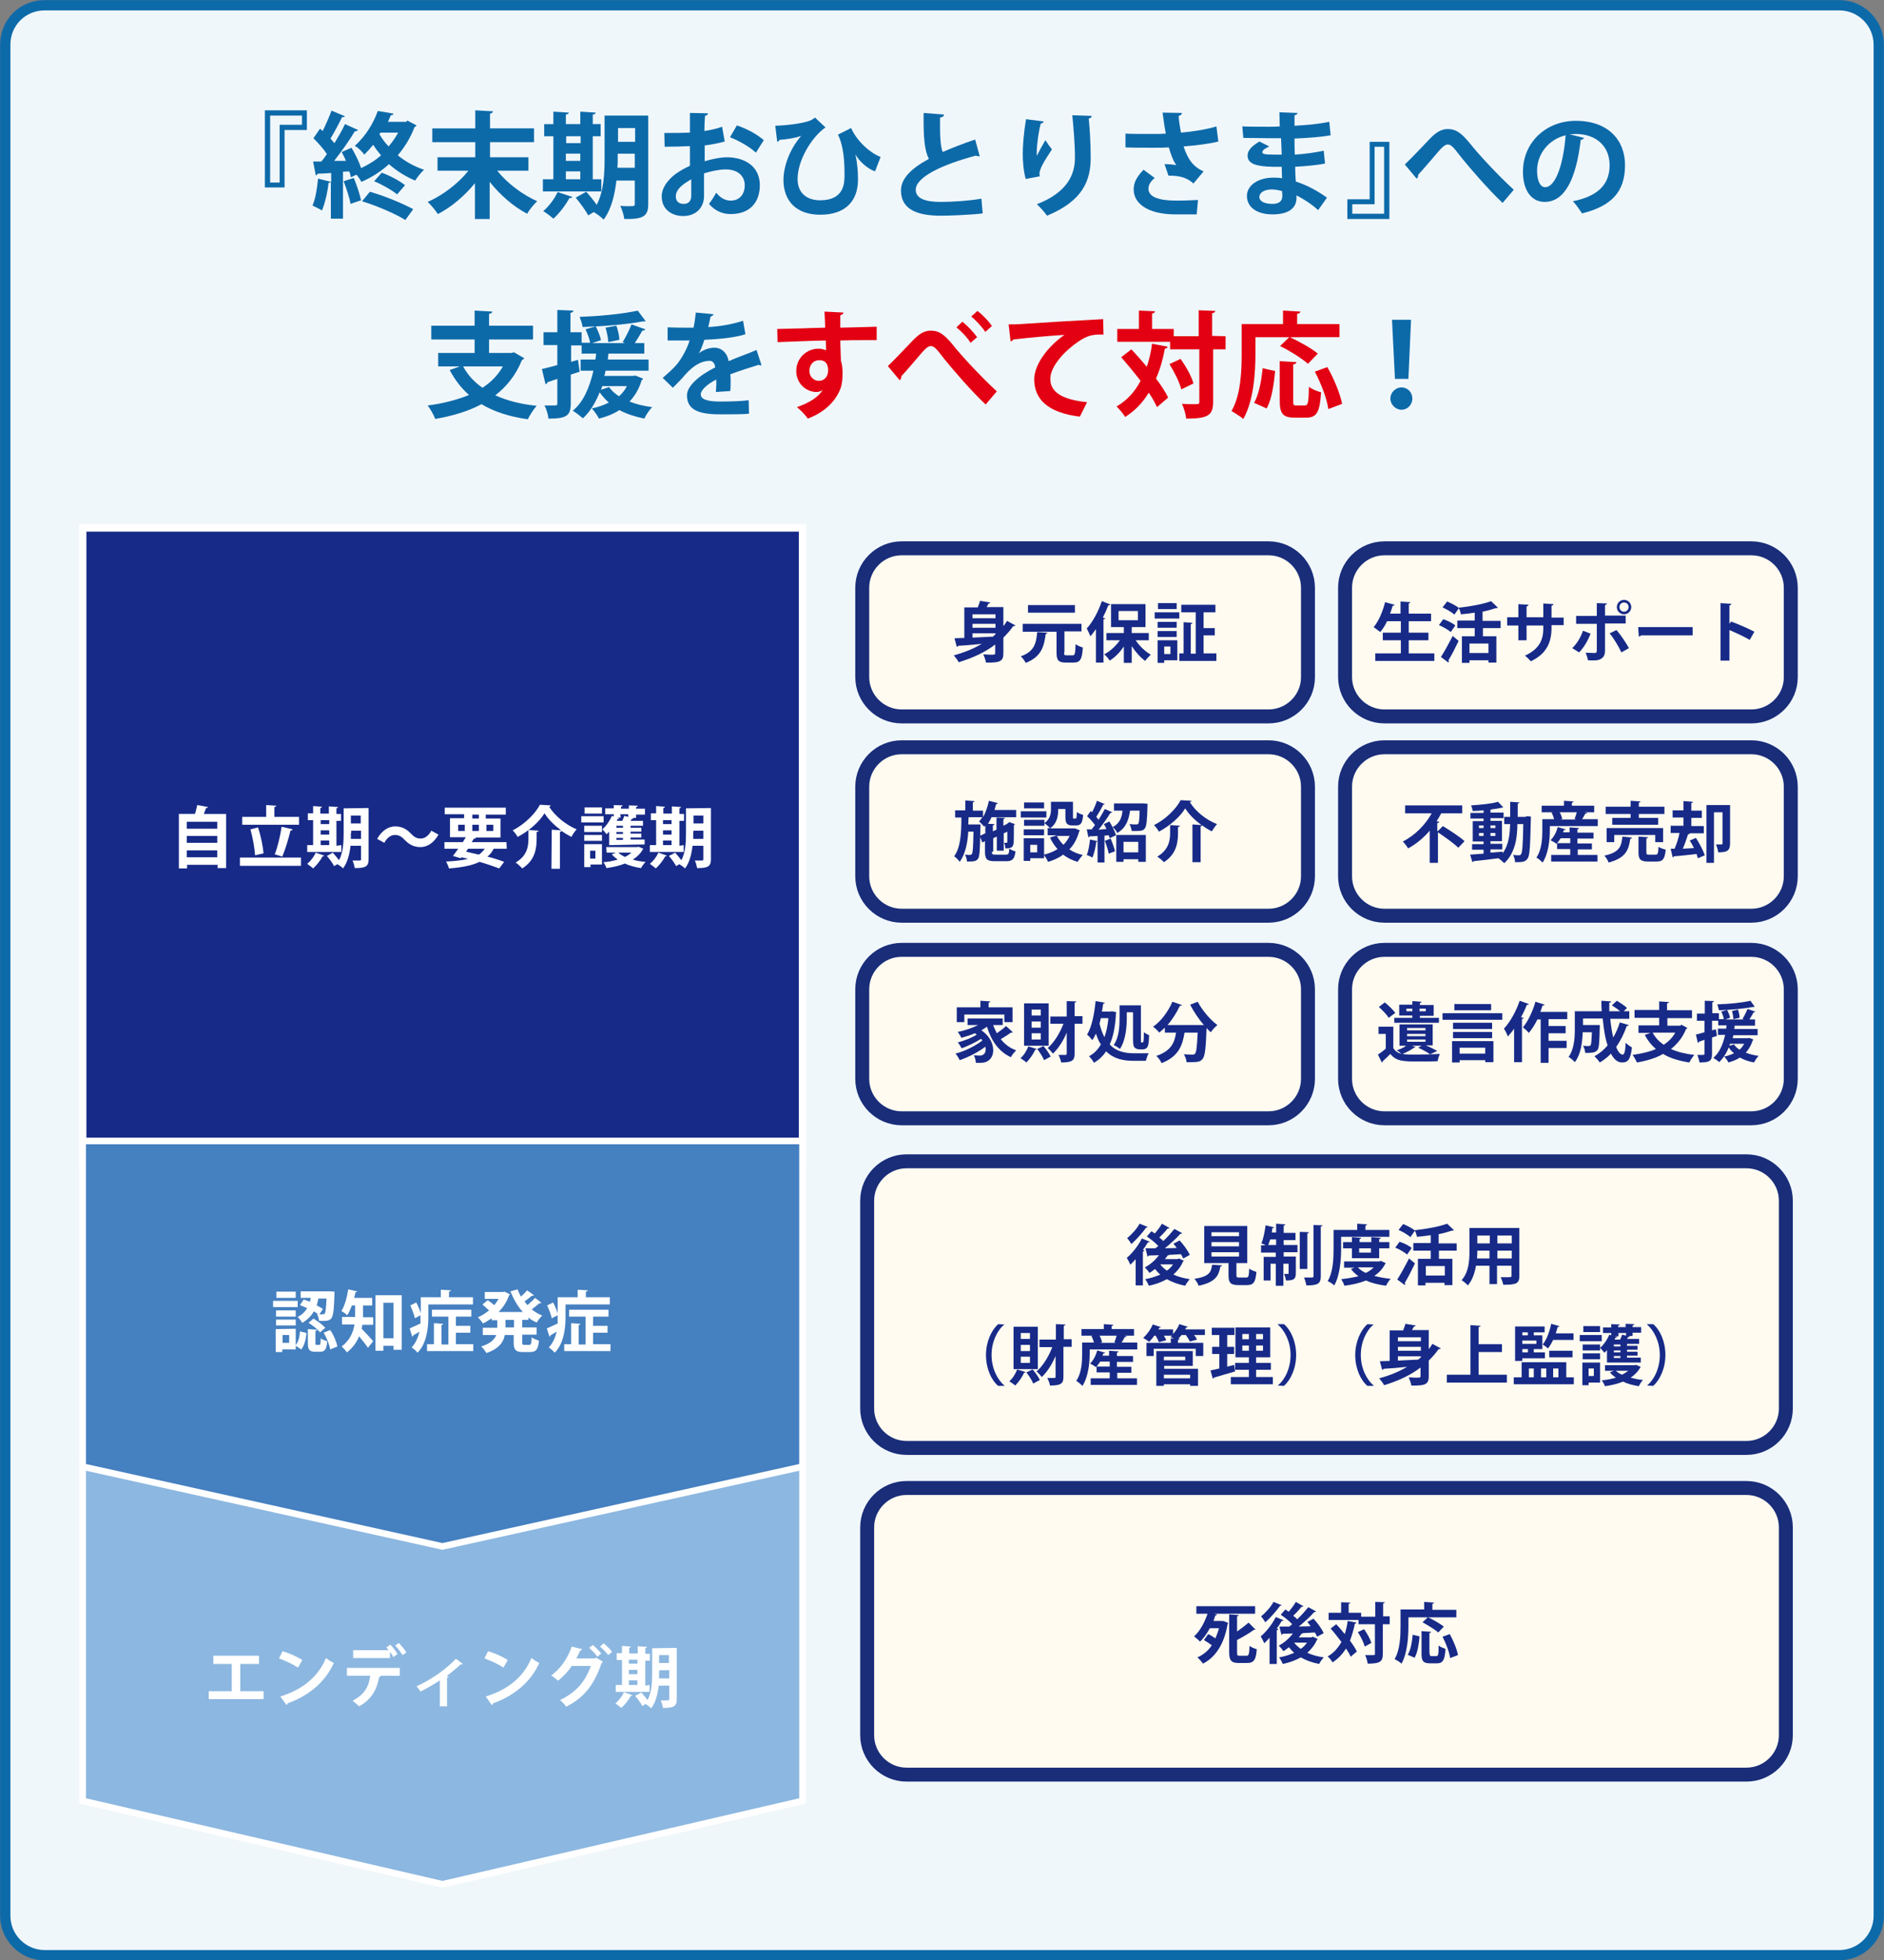 <?xml version="1.0" encoding="utf-8"?>
<!-- Generator: Adobe Illustrator 27.7.0, SVG Export Plug-In . SVG Version: 6.00 Build 0)  -->
<svg version="1.1" id="_レイヤー_1" xmlns="http://www.w3.org/2000/svg" xmlns:xlink="http://www.w3.org/1999/xlink" x="0px"
	 y="0px" viewBox="0 0 574 597" style="enable-background:new 0 0 574 597;" xml:space="preserve">
<rect x="0" y="0" width="574" height="597" fill="#808080" stroke="none"/>
<style type="text/css">
	.st0{fill:#F0F7FB;stroke:#0D6AA9;stroke-width:3.14;stroke-miterlimit:10;}
	.st1{fill:#8CB7E0;stroke:#FFFFFF;stroke-width:2;stroke-miterlimit:10;}
	.st2{fill:#172A88;stroke:#FFFFFF;stroke-width:2.25;stroke-miterlimit:10;}
	.st3{fill:#4580C0;stroke:#FFFFFF;stroke-width:2;stroke-miterlimit:10;}
	.st4{fill:#FFFFFF;}
	.st5{fill:#0D6AA9;}
	.st6{fill:#E30012;}
	.st7{fill:#FFFBF1;stroke:#192D79;stroke-width:4.25;stroke-miterlimit:10;}
	.st8{fill:#172A88;}
</style>
<path class="st0" d="M13.6,1.6h546.8c6.6,0,12,5.4,12,12v569.9c0,6.6-5.4,12-12,12H13.6c-6.6,0-12-5.4-12-12V13.6
	C1.6,6.9,6.9,1.6,13.6,1.6z"/>
<polygon class="st1" points="25.2,548.5 25.2,442.8 244.5,442.8 244.5,548.5 134.8,573.9 "/>
<rect x="25.2" y="160.8" class="st2" width="219.3" height="194.8"/>
<polygon class="st3" points="25.2,446.7 25.2,347.5 244.5,347.5 244.5,446.7 134.8,471 "/>
<g>
	<path class="st4" d="M63.4,245.8c-0.1,0.2-0.3,0.3-0.6,0.3c-0.2,0.6-0.5,1.2-0.7,1.8h6.8v16.5h-2.6v-1h-9.3v1.1h-2.5v-16.6h4.9
		c0.3-0.9,0.5-1.9,0.7-2.7L63.4,245.8L63.4,245.8z M66.2,250.3h-9.3v2.1h9.3V250.3z M66.2,254.6h-9.3v2.1h9.3V254.6L66.2,254.6z
		 M56.9,261.1h9.3V259h-9.3V261.1z"/>
	<path class="st4" d="M73.1,261.2h18.6v2.5H73.1V261.2z M91.1,248.8v2.4H73.8v-2.4h7.3v-3.6l3.1,0.2c0,0.2-0.2,0.3-0.6,0.4v3H91.1z
		 M78.6,252c0.9,2.6,1.5,5.8,1.7,7.9c-0.1,0-0.1,0-2.6,0.6c-0.1-2.1-0.7-5.4-1.4-7.9L78.6,252L78.6,252z M89.2,252.6
		c-0.1,0.2-0.3,0.3-0.7,0.4c-0.6,2.5-1.6,5.8-2.5,7.9l-2.3-0.7c0.9-2.2,1.7-5.7,2.1-8.4L89.2,252.6L89.2,252.6z"/>
	<path class="st4" d="M98.8,260.6c-0.1,0.1-0.2,0.2-0.5,0.2c-0.7,1.3-1.8,2.7-2.9,3.7c-0.4-0.4-1.3-1-1.8-1.4c1-0.8,2-2.1,2.6-3.4
		L98.8,260.6L98.8,260.6z M104,257.4v2.1H93.6v-2.1h1.8v-7.6h-1.6v-2.1h1.6v-2.2l2.7,0.2c0,0.2-0.2,0.3-0.5,0.4v1.7h2.6v-2.2
		l2.8,0.2c0,0.2-0.2,0.3-0.5,0.4v1.7h1.4v2.1h-1.4v7.6L104,257.4L104,257.4z M100.3,249.8h-2.6v1.2h2.6V249.8z M97.7,252.9v1.3h2.6
		v-1.3H97.7z M97.7,256v1.4h2.6V256H97.7z M112.3,246.1v15.6c0,2.2-0.9,2.7-4.2,2.7c-0.1-0.6-0.4-1.7-0.7-2.3c0.5,0,1.1,0,1.5,0
		c1,0,1.1,0,1.1-0.4v-4.1h-3.2c-0.3,2.5-0.9,5.1-2.3,6.9c-0.3-0.4-1.2-1-1.7-1.3l-1,0.6c-0.4-0.8-1.4-2.2-2.2-3.1l1.8-1
		c0.6,0.7,1.4,1.6,1.9,2.3c1.3-2.5,1.4-5.7,1.4-8.3v-7.5L112.3,246.1L112.3,246.1z M106.9,253.7c0,0.6,0,1.2,0,1.8h3.1V253h-3V253.7
		L106.9,253.7z M109.9,248.4h-3v2.4h3V248.4z"/>
	<path class="st4" d="M133.6,254.2c-1.4,2.5-3.4,3.8-5.5,3.8c-1.9,0-3.4-0.7-4.8-2.2c-0.9-0.9-1.6-1.5-3-1.5c-1.3,0-2.5,1-3.2,2.4
		l-2.2-1.2c1.4-2.5,3.4-3.8,5.5-3.8c1.9,0,3.4,0.7,4.8,2.2c0.9,0.9,1.6,1.5,3,1.5c1.3,0,2.5-1,3.2-2.4L133.6,254.2L133.6,254.2z"/>
	<path class="st4" d="M154.4,258.5h-4c-0.5,1-1.1,1.8-1.9,2.4c2,0.5,3.8,1.1,5.1,1.6l-1.5,2c-1.6-0.6-3.6-1.3-6-2
		c-2.3,1.1-5.3,1.7-9.3,2c-0.2-0.7-0.6-1.6-0.9-2.1c2.7-0.1,4.9-0.4,6.7-0.8c-0.6-0.2-1.3-0.3-2-0.5l-0.2,0.3l-2.4-0.7
		c0.5-0.6,1-1.4,1.6-2.2h-4.2v-2h5.6l0.9-1.5h-4.8v-5.8h4.3v-1.2h-5.9V246h18.6v2.1h-6.1v1.2h4.5v5.8h-7.8l0.3,0.1
		c-0.1,0.2-0.2,0.3-0.6,0.2l-0.7,1.1h10.6L154.4,258.5L154.4,258.5z M139.6,251.2v1.9h2v-1.9H139.6z M142.6,258.5l-0.6,0.9
		c1.3,0.3,2.6,0.6,3.9,0.9c0.7-0.5,1.3-1.1,1.8-1.8L142.6,258.5L142.6,258.5z M143.9,248.1v1.2h2v-1.2H143.9z M143.9,253.1h2v-1.9
		h-2V253.1z M150.3,251.2h-2.1v1.9h2.1V251.2z"/>
	<path class="st4" d="M168.1,252.7l2.9,0.2c-2.1-1.5-4-3.4-5.1-5.2c-1.6,2.6-4.7,5.4-8.2,7.2c-0.3-0.6-1-1.5-1.5-2
		c3.6-1.8,6.9-5.1,8.3-7.8c0.1,0,0.2,0,3.3,0.2c-0.1,0.2-0.2,0.4-0.5,0.4c1.9,3,5.3,5.6,8.4,6.9c-0.6,0.6-1.2,1.5-1.6,2.3
		c-1-0.5-2-1.1-3-1.8c-0.1,0.1-0.2,0.2-0.5,0.3v11.2h-2.6L168.1,252.7L168.1,252.7z M163.5,255.4c0,2.9-0.4,6.6-4.4,9.1
		c-0.4-0.5-1.4-1.4-2-1.8c3.6-2.1,3.9-5,3.9-7.4v-2.5c1.2,0.1,2.1,0.1,3.1,0.2c0,0.2-0.2,0.3-0.6,0.4V255.4z"/>
	<path class="st4" d="M183.9,248.6v1.9h-6.8v-1.9H183.9z M183.4,257.1v6.2h-3.5v0.8h-1.9v-7L183.4,257.1L183.4,257.1z M178,253.4
		v-1.9h5.4v1.9H178z M178,256.1v-1.8h5.4v1.8H178z M183.4,245.9v1.9h-5.3v-1.9H183.4z M181.4,259.1h-1.6v2.4h1.6V259.1z
		 M185.6,257.4v-4.1c-0.3,0.3-0.6,0.6-0.8,0.8c-0.3-0.4-0.9-1.2-1.3-1.5c1.1-0.9,2.3-2.6,2.9-4.1l0.6,0.2V248h-2.6v-1.8h2.6v-1
		l2.7,0.1c0,0.2-0.2,0.3-0.5,0.4v0.6h2.4v-1l2.7,0.1c0,0.2-0.1,0.3-0.5,0.4v0.5h2.7v1.8h-2.7v1h-1.4l0.6,0.1c0,0.2-0.2,0.2-0.5,0.2
		c-0.1,0.2-0.3,0.4-0.4,0.6h3.8v1.5h-3.8v0.6h3.3v1.2h-3.3v0.6h3.3v1.2h-3.3v0.6h4.3v1.5L185.6,257.4L185.6,257.4z M184.7,258h9.4
		l0.4-0.1c0,0,0.1,0,1.5,0.6c-0.1,0.1-0.2,0.2-0.2,0.3c-0.7,1.2-1.7,2.2-3,3c1.2,0.4,2.5,0.6,3.9,0.7c-0.5,0.5-1.1,1.3-1.4,1.9
		c-1.8-0.3-3.5-0.7-4.9-1.4c-1.7,0.7-3.6,1.1-5.6,1.4c-0.2-0.5-0.6-1.4-1-1.8c1.6-0.1,3.1-0.4,4.4-0.8c-0.7-0.5-1.3-1-1.8-1.6
		l1.2-0.5h-2.8L184.7,258L184.7,258z M189.8,252.1v-0.6h-2v0.6H189.8z M189.8,254v-0.6h-2v0.6H189.8z M189.8,255.8v-0.6h-2v0.6
		H189.8z M189.1,249H188l0.7,0.2c-0.1,0.2-0.2,0.2-0.5,0.2c-0.1,0.2-0.2,0.4-0.3,0.6h1.7c0.2-0.5,0.5-1.1,0.6-1.5l1.2,0.3V248h-2.4
		L189.1,249L189.1,249z M188.4,259.7c0.5,0.5,1.2,0.9,2,1.3c0.8-0.4,1.4-0.8,2-1.3H188.4L188.4,259.7z"/>
	<path class="st4" d="M203.2,260.6c-0.1,0.1-0.2,0.2-0.5,0.2c-0.7,1.3-1.8,2.7-2.9,3.7c-0.4-0.4-1.3-1-1.8-1.4c1-0.8,2-2.1,2.6-3.4
		L203.2,260.6L203.2,260.6z M208.3,257.4v2.1H198v-2.1h1.9v-7.6h-1.6v-2.1h1.6v-2.2l2.7,0.2c0,0.2-0.2,0.3-0.5,0.4v1.7h2.6v-2.2
		l2.8,0.2c0,0.2-0.2,0.3-0.5,0.4v1.7h1.4v2.1h-1.4v7.6L208.3,257.4L208.3,257.4z M204.6,249.8H202v1.2h2.6V249.8z M202,252.9v1.3
		h2.6v-1.3H202z M202,256v1.4h2.6V256H202z M216.6,246.1v15.6c0,2.2-0.9,2.7-4.2,2.7c-0.1-0.6-0.4-1.7-0.7-2.3c0.5,0,1.1,0,1.5,0
		c1,0,1.1,0,1.1-0.4v-4.1H211c-0.3,2.5-0.9,5.1-2.3,6.9c-0.4-0.4-1.2-1-1.7-1.3l-1,0.6c-0.4-0.8-1.4-2.2-2.2-3.1l1.9-1
		c0.6,0.7,1.4,1.6,1.9,2.3c1.3-2.5,1.4-5.7,1.4-8.3v-7.5L216.6,246.1L216.6,246.1z M211.2,253.7c0,0.6,0,1.2,0,1.8h3.1V253h-3
		L211.2,253.7L211.2,253.7z M214.3,248.4h-3v2.4h3V248.4z"/>
</g>
<g>
	<path class="st4" d="M90.7,396.2v1.9h-7.5v-1.9H90.7z M90.1,404.7v5c0.8-1,1.2-2.6,1.3-4.2l2,0.5c-0.2,1.8-0.6,3.7-1.6,5l-1.7-1.1
		v1.1h-4.1v0.8h-2v-7L90.1,404.7L90.1,404.7z M90.1,399.1v1.9h-6v-1.9H90.1z M84.1,403.7v-1.8h6v1.8H84.1z M90.1,393.4v1.9h-5.9
		v-1.9H90.1z M88.1,409v-2.4h-2v2.4H88.1z M101.9,394.2c-0.3,8.2-0.4,8.2-4.7,8.1c0-0.6-0.3-1.5-0.6-2.1l0.3,0
		c-0.4-0.2-0.8-0.5-1.3-0.8c-0.7,1.3-1.8,2.5-3.5,3.5c-0.3-0.5-0.9-1.3-1.4-1.8c1.4-0.7,2.3-1.7,2.9-2.7c-0.8-0.3-1.5-0.6-2.2-0.9
		l1.1-1.7c0.6,0.2,1.3,0.4,1.9,0.7c0.1-0.4,0.2-0.8,0.3-1.2h-3.1v-2h8.5l0.5,0l1.3,0.1L101.9,394.2L101.9,394.2z M96.1,409
		c0,0.6,0,0.6,0.3,0.6h0.9c0.3,0,0.4-0.2,0.4-2c0.4,0.4,1.4,0.7,2,0.9c-0.2,2.6-0.8,3.2-2.2,3.2H96c-1.8,0-2.2-0.7-2.2-2.7v-4.2
		l2.8,0.2c0,0.2-0.2,0.3-0.5,0.4L96.1,409L96.1,409z M97.5,405.8c-0.7-0.9-2.2-2.1-3.5-2.9l1.5-1.3c1.3,0.8,2.8,1.9,3.6,2.8
		L97.5,405.8L97.5,405.8z M97.3,400.3c0.5,0,0.8,0,1.1,0c0.2,0,0.4-0.1,0.5-0.2c0.3-0.3,0.4-1.5,0.6-4.6H97
		c-0.1,0.6-0.3,1.3-0.5,2.1c0.7,0.4,1.4,0.7,1.9,1.1L97.3,400.3z M100.6,411c-0.2-1.4-1.1-3.6-2-5.1l2-0.8c1.1,1.5,1.9,3.6,2.2,5
		L100.6,411L100.6,411z"/>
	<path class="st4" d="M110.6,397.6v2.8c0,0.2,0,0.5,0,0.8h3.1v2.3h-3.3c-0.1,0.4-0.1,0.8-0.2,1.2c1,1,3,3.2,3.5,3.8l-1.6,2
		c-0.6-0.9-1.7-2.3-2.7-3.5c-0.7,1.8-1.9,3.5-3.7,4.9c-0.3-0.5-1.2-1.4-1.6-1.8c2.5-1.9,3.5-4.3,3.9-6.7h-3.8v-2.3h4
		c0-0.3,0-0.5,0-0.8v-2.7h-1c-0.4,1.1-0.9,2.2-1.4,3c-0.4-0.4-1.2-1-1.8-1.3c1-1.5,1.7-4.1,2.1-6.6l2.7,0.6
		c-0.1,0.2-0.2,0.3-0.5,0.3c-0.1,0.5-0.2,1.1-0.4,1.7h5.5v2.3H110.6L110.6,397.6z M114.4,394.5h8v16.6h-2.5v-1.2h-3.1v1.5h-2.4
		L114.4,394.5L114.4,394.5z M116.8,407.6h3.1v-10.8h-3.1V407.6z"/>
	<path class="st4" d="M130.5,397.3v3.9c0,3.3-0.5,8-3.3,10.8c-0.3-0.5-1.3-1.3-1.8-1.6c1.3-1.4,2-3.1,2.4-4.8
		c-0.7,0.4-1.4,0.8-1.9,1.1c0,0.2-0.1,0.4-0.3,0.4l-0.8-2.5c0.9-0.4,2-0.9,3.3-1.5c0-0.6,0-1.1,0-2.5l-1.7,0.9
		c-0.2-1-0.8-2.6-1.4-3.9l1.8-0.9c0.6,1,1.1,2.3,1.4,3.3v-4.9h6.1v-2.3l3.1,0.2c0,0.2-0.2,0.3-0.6,0.4v1.7h7.3v2.2L130.5,397.3
		L130.5,397.3z M138.8,409.4h5.4v2.1h-14.1v-2.1h2.1V403l2.8,0.2c0,0.2-0.2,0.3-0.5,0.4v5.9h2.1v-8.5h-5v-2.1h12v2.1h-4.7v2.8h4.4
		v2.1h-4.4V409.4z"/>
	<path class="st4" d="M161,402h-1.9v2.3h4.4v2.2h-4.4v2.2c0,0.8,0.1,0.9,0.6,0.9h1.6c0.5,0,0.6-0.4,0.7-2.3c0.5,0.4,1.5,0.8,2.2,1
		c-0.2,2.7-0.9,3.5-2.7,3.5h-2.2c-2.2,0-2.8-0.7-2.8-3v-2.2h-2.7c-0.4,2.2-1.8,4.2-5.6,5.5c-0.3-0.5-1-1.5-1.6-2
		c2.9-0.9,4.1-2.2,4.6-3.5h-4.1v-2.2h4.4v-2.3h-1.7v-0.6c-0.9,0.6-1.8,1.2-2.7,1.6c-0.3-0.6-1-1.4-1.5-1.9c1.2-0.5,2.3-1.2,3.4-2.1
		c-0.6-0.5-1.4-1.2-2-1.8l1.6-1.3c0.6,0.4,1.4,1,2,1.5c0.5-0.6,0.9-1.2,1.3-1.9h-4.2v-2.1h5.6l0.4-0.1l1.7,0.8
		c-0.1,0.1-0.2,0.2-0.3,0.3c-0.7,2-1.8,3.7-3.2,5.1h7.4c-1.6-1.7-2.8-3.9-3.8-6.3l2.2-0.6c0.3,0.8,0.6,1.5,1,2.2
		c0.7-0.6,1.4-1.3,1.9-1.9l2.1,1.5c-0.1,0.1-0.4,0.2-0.6,0.1c-0.6,0.5-1.5,1.2-2.3,1.8c0.3,0.4,0.6,0.7,0.9,1.1
		c0.8-0.7,1.7-1.5,2.3-2.2l2,1.5c-0.1,0.1-0.2,0.1-0.4,0.1c-0.1,0-0.1,0-0.2,0c-0.6,0.5-1.6,1.3-2.4,1.9c1,0.8,2,1.4,3.2,1.9
		c-0.6,0.5-1.3,1.5-1.7,2.1c-0.9-0.4-1.8-0.9-2.5-1.5L161,402L161,402z M156.6,404.4V402h-2.6v2.3H156.6z"/>
	<path class="st4" d="M172.3,397.3v3.9c0,3.3-0.5,8-3.3,10.8c-0.4-0.5-1.3-1.3-1.8-1.6c1.3-1.4,2-3.1,2.4-4.8
		c-0.7,0.4-1.4,0.8-1.9,1.1c0,0.2-0.1,0.4-0.3,0.4l-0.8-2.5c0.9-0.4,2-0.9,3.3-1.5c0-0.6,0-1.1,0-2.5l-1.8,0.9
		c-0.2-1-0.8-2.6-1.4-3.9l1.8-0.9c0.6,1,1.1,2.3,1.4,3.3v-4.9h6.1v-2.3l3.1,0.2c0,0.2-0.2,0.3-0.6,0.4v1.7h7.3v2.2L172.3,397.3
		L172.3,397.3z M180.6,409.4h5.4v2.1h-14.1v-2.1h2.1V403l2.8,0.2c0,0.2-0.2,0.3-0.5,0.4v5.9h2.1v-8.5h-5v-2.1h12v2.1h-4.7v2.8h4.4
		v2.1h-4.4V409.4z"/>
</g>
<g>
	<path class="st4" d="M65,504.3h13.9v2.5h-5.7v8.3h7.1v2.4H63.6v-2.4h7v-8.3H65C65,506.8,65,504.3,65,504.3z"/>
	<path class="st4" d="M86.1,502.9c2,0.6,4.5,1.7,6,2.7l-1.3,2.3c-1.5-1-3.9-2.1-5.8-2.8L86.1,502.9z M85.4,516.7
		c6.9-2.1,11.6-6.1,13.9-11.7c0.8,0.6,1.6,1.1,2.4,1.5c-2.5,5.6-7.4,9.9-14.1,12.3c0,0.2-0.2,0.5-0.3,0.5L85.4,516.7L85.4,516.7z"/>
	<path class="st4" d="M105.7,510.4V508h16.1v2.4h-6.2l0.4,0.1c0,0.1-0.2,0.3-0.5,0.3c-0.5,3.2-2.1,6.8-6.1,8.9
		c-0.4-0.4-1.4-1.3-2-1.7c3.9-2,5-4.6,5.4-7.6L105.7,510.4L105.7,510.4z M119.8,504.7c-0.2-0.5-0.6-1.1-1-1.6v1.9h-11.2v-2.4h10.8
		c-0.2-0.3-0.5-0.6-0.7-0.8l1.2-0.9c0.8,0.8,1.8,2.1,2.2,2.9L119.8,504.7L119.8,504.7z M122.6,504.1c-0.4-0.8-1.4-2.1-2.2-2.9
		l1.1-0.8c0.8,0.8,1.8,2,2.3,2.9L122.6,504.1z"/>
	<path class="st4" d="M141,506.8c-0.1,0.1-0.3,0.2-0.6,0.1c-1.3,1.2-2.9,2.5-4.3,3.6c0.2,0.1,0.4,0.1,0.6,0.2
		c-0.1,0.1-0.2,0.3-0.5,0.3v8.7H134v-7.9c-1.5,1-4.2,2.6-5.9,3.4c-0.3-0.5-0.8-1.2-1.2-1.6c6.6-3,10.7-7,12-8.4L141,506.8L141,506.8
		z"/>
	<path class="st4" d="M148.7,502.9c2,0.6,4.5,1.7,6,2.7l-1.3,2.3c-1.5-1-3.9-2.1-5.8-2.8L148.7,502.9z M148,516.7
		c6.9-2.1,11.6-6.1,13.9-11.7c0.8,0.6,1.6,1.1,2.4,1.5c-2.5,5.6-7.4,9.9-14.1,12.3c0,0.2-0.2,0.5-0.4,0.5L148,516.7L148,516.7z"/>
	<path class="st4" d="M183.7,506.1c-0.1,0.2-0.3,0.3-0.4,0.4c-2.4,7-5.6,10.7-10.8,13.3c-0.4-0.6-1.2-1.5-1.9-2
		c4.8-2.3,7.7-5.5,9.4-10.4h-5.8c-1,1.5-2.5,3.2-4.2,4.5c-0.5-0.5-1.4-1.2-2.1-1.6c2.7-1.8,5.1-5.3,6.3-8.8l3.2,0.8
		c-0.1,0.2-0.4,0.4-0.6,0.4c-0.4,0.7-0.8,1.8-1.2,2.4h5.6l0.4-0.2L183.7,506.1L183.7,506.1z M180.6,501c0.9,0.7,2,1.9,2.6,2.6
		l-1.2,1c-0.5-0.8-1.7-2-2.5-2.7L180.6,501L180.6,501z M183.9,500.5c0.9,0.7,2,1.8,2.6,2.6l-1.2,1c-0.5-0.7-1.6-1.9-2.5-2.6
		L183.9,500.5L183.9,500.5z"/>
	<path class="st4" d="M192.7,516.3c-0.1,0.1-0.2,0.2-0.5,0.2c-0.7,1.3-1.8,2.7-2.9,3.7c-0.4-0.4-1.3-1-1.8-1.4c1-0.8,2-2.1,2.6-3.4
		L192.7,516.3L192.7,516.3z M197.9,513.2v2.1h-10.3v-2.1h1.9v-7.6h-1.6v-2.1h1.6v-2.2l2.7,0.2c0,0.2-0.2,0.3-0.5,0.4v1.7h2.6v-2.2
		l2.8,0.2c0,0.2-0.2,0.3-0.5,0.4v1.7h1.4v2.1h-1.4v7.6L197.9,513.2L197.9,513.2z M194.2,505.5h-2.6v1.2h2.6V505.5z M191.6,508.6v1.3
		h2.6v-1.3H191.6z M191.6,511.8v1.4h2.6v-1.4H191.6z M206.2,501.9v15.6c0,2.2-0.9,2.7-4.2,2.7c-0.1-0.6-0.4-1.7-0.7-2.3
		c0.5,0,1.1,0,1.5,0c1,0,1.1,0,1.1-0.4v-4.1h-3.2c-0.3,2.5-0.9,5.1-2.3,6.9c-0.4-0.4-1.2-1-1.7-1.3l-1,0.6c-0.4-0.8-1.4-2.2-2.2-3.1
		l1.9-1c0.6,0.7,1.4,1.6,1.9,2.3c1.3-2.5,1.4-5.7,1.4-8.3v-7.5L206.2,501.9L206.2,501.9z M200.8,509.4c0,0.5,0,1.2,0,1.8h3.1v-2.5
		h-3L200.8,509.4L200.8,509.4z M203.8,504.1h-3v2.4h3V504.1z"/>
</g>
<g>
	<path class="st5" d="M93.5,39.6h-6.8v17.5h-6V33.6h12.8L93.5,39.6L93.5,39.6z M92,35.2h-9.7v20.4h2.9V38H92L92,35.2L92,35.2z"/>
	<path class="st5" d="M124.1,36.7l2.8,1.5c-0.1,0.2-0.3,0.4-0.6,0.5c-1.2,3.2-3,6.1-5.1,8.6c2.3,1.9,5,3.4,8,4.4
		c-0.9,0.8-2.1,2.3-2.7,3.3c-2.9-1.2-5.6-2.9-8-5c-2.5,2.3-5.4,4.1-8.4,5.4c-0.3-0.6-0.9-1.5-1.5-2.2l-1.7,0.8
		c-0.1-0.5-0.2-1.1-0.5-1.8l-1.9,0.1v14.3h-3.7V55.4c-0.2,0.2-0.5,0.3-0.7,0.3c-0.3,2.9-1.1,6.2-2,8.4c-0.8-0.5-2.1-1.1-2.9-1.5
		c0.9-1.9,1.4-5.2,1.7-8.2l4,1v-2.7c-1.6,0.1-3,0.2-4.1,0.2c-0.1,0.3-0.4,0.5-0.6,0.5l-0.8-4.2h2.5c0.6-0.7,1.2-1.5,1.7-2.3
		c-1-1.5-2.7-3.4-4.1-4.8l2-2.9l0.8,0.7c1-2,2-4.3,2.7-6.2l4.1,1.7c-0.1,0.2-0.5,0.3-0.9,0.3c-0.9,1.9-2.3,4.5-3.5,6.5
		c0.4,0.5,0.8,1,1.2,1.4c1.2-2,2.4-4,3.2-5.8l4,1.8c-0.2,0.2-0.5,0.4-1,0.4c-1.6,2.7-4.1,6.2-6.3,9l3.6,0c-0.4-1-0.9-1.9-1.3-2.7
		l3-1.3c1.1,1.9,2.3,4.2,2.9,6.2c2.2-1,4.3-2.3,6.1-3.9c-0.9-1-1.7-2.1-2.4-3.2c-0.8,1-1.7,2-2.7,3c-0.6-0.9-2-2.2-2.9-2.7
		c3.5-3.1,5.8-7.2,7-10.6l4.8,0.8c-0.1,0.3-0.3,0.5-0.8,0.5c-0.3,0.6-0.6,1.3-0.9,2h5.6L124.1,36.7L124.1,36.7z M106.8,62.1
		c-0.3-1.9-1.3-4.8-2.1-6.9l3.1-1c0.9,2.2,1.8,4.9,2.2,6.8L106.8,62.1z M123.5,67c-3.1-1.9-8.6-4.3-13.2-5.7l2.4-2.9
		c4.6,1.3,10,3.6,13.2,5.3L123.5,67z M121,59.2c-1.6-1.3-4.6-3-7-4l2.3-2.6c2.5,0.9,5.5,2.5,7.1,3.8L121,59.2L121,59.2z M115.9,40.4
		l-0.3,0.5c0.8,1.3,1.7,2.6,2.8,3.7c1.1-1.3,2.1-2.7,2.9-4.2L115.9,40.4L115.9,40.4z"/>
	<path class="st5" d="M151.5,52c3,3.8,7.7,7.3,12.2,9.3c-1,0.8-2.4,2.6-3.1,3.8c-4.2-2.2-8.2-5.7-11.4-9.7v11.3h-4.5V55.8
		c-3.2,3.9-7.2,7.3-11.3,9.4c-0.7-1.1-2.1-2.8-3.1-3.7c4.6-2,9.4-5.7,12.4-9.5h-9.4v-4.1h11.5v-4.6h-13.1v-4.2h13.1v-5.5l5.4,0.3
		c0,0.3-0.3,0.6-0.9,0.7v4.5h13.4v4.2h-13.4v4.6H161V52L151.5,52L151.5,52z"/>
	<path class="st5" d="M174.4,60c-0.1,0.2-0.4,0.4-0.9,0.3c-1.2,2.2-3.1,4.7-4.9,6.3c-0.8-0.7-2.2-1.8-3.1-2.3
		c1.7-1.4,3.4-3.7,4.4-5.8L174.4,60L174.4,60z M183.2,54.6v3.7h-17.8v-3.7h3.2V41.5h-2.8v-3.7h2.8V34l4.7,0.3c0,0.3-0.3,0.5-0.9,0.6
		v2.9h4.4V34l4.7,0.3c0,0.3-0.3,0.5-0.9,0.6v2.9h2.4v3.7h-2.4v13.1L183.2,54.6L183.2,54.6z M176.9,41.5h-4.4v2.1h4.4V41.5z
		 M172.4,46.8V49h4.4v-2.2H172.4z M172.4,52.2v2.4h4.4v-2.4H172.4z M197.5,35.2v26.9c0,3.8-1.5,4.7-7.3,4.6c-0.1-1.1-0.7-2.9-1.2-4
		c0.9,0.1,1.9,0.1,2.6,0.1c1.6,0,1.8,0,1.8-0.7v-7.1h-5.6c-0.5,4.3-1.5,8.7-3.9,11.9c-0.6-0.7-2.1-1.8-3-2.3l-1.7,1
		c-0.7-1.4-2.4-3.7-3.8-5.4l3.2-1.8c1.1,1.2,2.3,2.7,3.2,4c2.2-4.3,2.4-9.8,2.4-14.2v-13L197.5,35.2L197.5,35.2z M188.2,48.1
		c0,1,0,2-0.1,3h5.3v-4.3h-5.2L188.2,48.1L188.2,48.1z M193.5,39h-5.2v4.2h5.2V39z"/>
	<path class="st5" d="M220.8,43.1c-1.8,0.5-3.8,0.9-6.1,1.2c0,1.6,0,3.3,0,4.8c2.4-0.7,4.9-1.2,6.7-1.2c5.7,0,10.1,2.9,10.1,8.5
		c0,5.1-2.9,8.8-8.9,8.8c-2.4,0-4.7-0.9-6.6-3.1c0.7-0.9,1.6-2.3,2.2-3.4c1.3,1.6,2.8,2.4,4.4,2.4c2.8,0,4.3-2,4.3-4.7
		s-2-4.8-5.8-4.8c-1.9,0-4.3,0.5-6.6,1.2v6.9c0,3.2-2.1,6.1-6.4,6.1c-3,0-6.5-1.7-6.5-6c0-2.4,1.6-4.8,4.2-6.8
		c1.3-0.9,2.8-1.8,4.4-2.5v-6c-2.3,0.1-4.9,0.2-7.7,0.2l-0.1-4.2c2.9,0,5.5,0,7.8-0.1v-6l5.5,0.1c0,0.4-0.4,0.7-0.9,0.8
		c-0.1,1.4-0.2,3-0.2,4.6c2-0.3,3.8-0.7,5.4-1.3L220.8,43.1L220.8,43.1z M210.6,54.6c-2,1.2-4.7,2.8-4.7,5.2c0,1.4,0.8,2.3,2.4,2.3
		c1.4,0,2.3-0.8,2.3-2.5C210.6,58.7,210.6,56.7,210.6,54.6z M230.3,46.5c-1.9-1.8-5.1-3.6-7.9-4.7l2.1-3.6c3.1,1,6.3,2.8,8.2,4.5
		L230.3,46.5L230.3,46.5z"/>
	<path class="st5" d="M236.2,38.3c3.7-0.1,7.8-0.7,9.8-1.3c1.1-0.3,1.7-0.7,2.3-1.2l3.2,3c-4.4,3.1-8.5,10.2-8.5,15.7
		c0,4.2,2.7,6.5,6.9,6.5c7.4,0,7.4-5.4,7.4-7.8c0-3.6-0.2-8.6-2-12.2l4-2c1.9,4.2,6,7.7,9,8.8l-1.7,4.4c-2.5-0.9-4.9-3.2-6-5.2h0
		c0.6,2.6,0.8,5.2,0.8,7.5V55c-0.1,6.1-3.7,10.4-11.5,10.4c-7.3,0-11.2-4.2-11.2-10.6c0-4.1,1.9-9.4,5.4-13.4c-1.7,0.6-4,1-6.6,1.2
		c-0.1,0.3-0.4,0.5-0.7,0.6L236.2,38.3L236.2,38.3z"/>
	<path class="st5" d="M298.5,47.6c-0.1,0-0.2,0-0.4,0c-0.3,0-0.6-0.1-0.8-0.2C286.8,50.2,279,54,279,57.8c0,2.6,2.8,3.7,7.6,3.7
		c3.2,0,8.6-0.3,12.4-1l0.4,4.5c-4,0.5-10.8,0.7-12.7,0.7c-6.9,0-12.2-1.7-12.2-7.7c0-3.7,3.3-6.8,8.5-9.6c-1.3-2.5-1.7-6.4-1.6-14
		l6.2,0.5c0,0.5-0.4,0.8-1.2,0.9c0,1,0,2,0,2.8c0,3.5,0.2,6.1,0.8,7.7c3-1.3,6.3-2.6,9.9-3.8L298.5,47.6L298.5,47.6z"/>
	<path class="st5" d="M312.5,54.5c-0.7-2.5-0.9-5.5-0.9-7.6c0-2.6,0.3-6.4,1-10.6L318,37c-0.1,0.4-0.5,0.6-0.9,0.6
		c-0.8,2.9-1.4,7.9-1.2,9.9c0.7-1.5,1.8-3.5,2.6-4.8c0.5,0.8,1.5,2.2,2,2.8c-2.2,3.3-3.8,5.9-3.8,7.4c0,0.2,0,0.5,0.1,0.8
		L312.5,54.5L312.5,54.5z M332.6,35.3c0,0.4-0.3,0.7-0.9,0.8c0.3,2.8,0.6,7.4,0.6,11.9c0,6.8-2.2,13.1-13.3,17.7
		c-0.6-0.9-2.2-2.7-3.1-3.5c9.6-3.7,11.6-9.4,11.6-14.1s-0.5-9.8-0.8-13L332.6,35.3z"/>
	<path class="st5" d="M371.2,43.1c-2.7,0.7-6.9,1.2-10.6,1.5c1.3,3.9,2.9,6.2,6.1,7.6l-3.1,3.7c-1.3-1.2-3.3-2.5-7.6-2.4l-1.2-3.5
		c1.2,0,2.7,0.1,3.6,0.3c-0.9-1.2-1.6-3-2.3-5.4c-1.4,0.1-2.8,0.1-4.6,0.1c-2.1,0-6.3,0-8.6-0.1l0-4.2c2,0.1,4.6,0.1,8.7,0.1
		c1.2,0,2.5,0,3.6-0.1c-0.4-1.9-0.7-4.2-1-6.4l5.9,0.1c0,0.4-0.4,0.8-1,0.9c0.1,1.8,0.4,3.4,0.7,5.1c3.5-0.3,8-1,10.8-1.9
		L371.2,43.1L371.2,43.1z M364.6,65.3c-1.8,0-3.8,0-6.4,0c-8.5,0-12.8-3.3-12.8-7.6c0-2.2,1-3.9,3-6l3.4,2.5
		c-1.4,1.2-1.9,2.2-1.9,3.3c0,2.6,3.5,3.6,8.4,3.6c2.8,0,4.9-0.1,6.7-0.2L364.6,65.3L364.6,65.3z"/>
	<path class="st5" d="M378.5,38.5c2.1,0.1,5.5,0.1,8.1,0.1c1.1,0,2.3,0,3.3-0.1c0-1.5-0.1-3.2-0.1-4.3l5.5,0.2
		c0,0.4-0.4,0.6-0.9,0.7v3.2c3.6-0.2,7.2-0.5,10.6-1.2l0.4,4.1c-3.3,0.6-6.8,0.8-11,1c0,1.7,0,3.2,0.1,4.9c3.1-0.2,6.6-0.7,8.8-1.2
		l0.4,3.9c-2.3,0.5-5.8,0.8-9.1,1c0,1.7,0.1,3.3,0.2,4.5c3.2,1,6.4,2.7,9.5,4.9l-2.7,3.8c-2.2-2-4.5-3.4-6.6-4.5v1
		c-0.1,2.9-2.4,4.8-7.3,4.8s-7.8-2.3-7.8-5.6c0-3.5,3.8-5.6,8-5.6c0.9,0,1.8,0,2.7,0.2c0-1-0.1-2.2-0.1-3.5c-1,0-1.9,0-2.7,0
		c-4.8-0.1-7.7-0.8-7.7-3.4c0-1.5,1.1-2.8,3.6-4.3l3,1.5c-1.3,0.6-2.1,1.2-2.1,1.7c0,0.6,0.5,0.8,4,0.8c0.6,0,1.2,0,1.9,0l-0.2-5
		c-1.1,0-2.3,0-3.4,0c-2.4,0-6-0.1-8.1-0.1L378.5,38.5L378.5,38.5z M390.6,58.2c-1-0.3-2.2-0.5-3.1-0.5c-2.2,0-3.8,0.9-3.8,2.3
		s1.7,2.1,4,2.1c2.1,0,3-0.9,3-2.5L390.6,58.2L390.6,58.2z"/>
	<path class="st5" d="M410.5,60.7h6.8V43.2h6v23.5h-12.8L410.5,60.7L410.5,60.7z M412,65.1h9.7V44.7h-2.9v17.5H412L412,65.1
		L412,65.1z"/>
	<path class="st5" d="M428,50.1c2-1.9,5.9-6,7.6-7.8c2.1-2.2,3.7-3,5.5-3c2.5,0,4.1,1.2,6.6,4.2c2.5,3.2,8.4,9.6,13.5,14.3l-3.4,4
		c-4.5-4.2-10.1-10.8-12.3-13.5c-2.3-2.9-3.2-4.3-4.4-4.3c-1,0-2.1,1.2-4.1,3.6c-1.2,1.4-3.5,4.1-4.9,5.6c0,0.7-0.2,1-0.5,1.2
		L428,50.1L428,50.1z"/>
	<path class="st5" d="M482.6,42c-0.1,0.3-0.6,0.6-1,0.6c-1.4,12-4.9,18.9-11,18.9c-3.8,0-6.6-3.2-6.6-9.2c0-9,7.1-15.5,16.1-15.5
		c9.9,0,15,5.9,15,13.5c0,8.2-4.2,12.5-13.1,14.7c-0.7-1-1.6-2.5-2.8-3.7c8-1.6,11.2-5.4,11.2-11s-3.9-9.5-10.4-9.5
		c-0.6,0-1.2,0.1-1.8,0.1L482.6,42L482.6,42z M477,41.2c-5.3,1.3-8.7,5.8-8.7,10.8c0,2.9,0.9,5,2.4,5
		C474.1,57.1,476.4,49.4,477,41.2L477,41.2z"/>
	<path class="st5" d="M156.6,107.3l3.1,1.8c-0.1,0.2-0.4,0.5-0.7,0.6c-1.8,4.5-4.6,8-8.1,10.7c3.5,1.6,7.7,2.7,12.6,3.2
		c-0.9,1-2.1,2.9-2.7,4.1c-5.6-0.8-10.3-2.3-14.1-4.6c-4.1,2.2-8.9,3.6-14.1,4.5c-0.4-1.1-1.5-3.1-2.3-4.1c4.7-0.6,8.9-1.7,12.6-3.2
		c-2.4-2.1-4.3-4.6-5.9-7.6l3.1-1.1h-6.6v-4.1h11.1v-4.1h-13.2v-4.2h13.2v-4.6l5.4,0.3c0,0.3-0.3,0.6-1,0.7v3.6h13.4v4.2h-13.4v4.1
		h6.8L156.6,107.3L156.6,107.3z M141.1,111.6c1.4,2.6,3.4,4.8,5.9,6.5c2.6-1.7,4.7-3.8,6.2-6.5H141.1z"/>
	<path class="st5" d="M193.6,114.4l2.3,0.9c0,0.2-0.2,0.4-0.4,0.5c-0.8,2.7-2.1,4.8-3.7,6.5c2,0.8,4.4,1.4,6.9,1.7
		c-0.8,0.8-1.9,2.4-2.4,3.5c-2.8-0.6-5.4-1.4-7.6-2.6c-1.8,1.2-3.9,2-6.2,2.6c-0.4-0.8-1.5-2.4-2.2-3.1c1.9-0.4,3.7-1,5.2-1.8
		c-1.1-0.9-2-2-2.8-3.1c-1.3,3.2-2.9,5.9-5.1,7.9c-0.7-0.6-2.2-1.8-3.1-2.3c3.2-2.6,5.1-7,6.3-12.2h-3.9v-3.4h4.5
		c0.1-0.6,0.2-1.2,0.2-1.8h-4.4v-2.5h-3.2v5l2.1-0.6l0.5,3.6l-2.7,0.9v8.8c0,3.8-1.4,4.6-6.8,4.6c-0.1-1.1-0.6-2.9-1.2-4
		c0.7,0,1.4,0,2,0c1.9,0,1.9,0,1.9-0.7v-7.4c-1.1,0.4-2.1,0.7-3,1c0,0.3-0.3,0.6-0.6,0.6l-1.1-4.6c1.3-0.3,2.9-0.7,4.7-1.2v-6.1
		h-4.2v-3.9h4.2v-6.8l4.9,0.2c0,0.3-0.3,0.6-0.9,0.7v5.9h3.4v3.2h2.6c-0.2-1.2-0.8-2.8-1.4-4.1l3.1-0.9c0.7,1.3,1.4,3.1,1.6,4.2
		l-2.7,0.9h10l-0.7-0.3c0.9-1.4,2.1-3.8,2.7-5.4l4.2,1.5c-0.1,0.3-0.5,0.4-0.9,0.4c-0.6,1.1-1.5,2.6-2.3,3.8h2.9v3.2h-10.9
		c-0.1,0.6-0.2,1.2-0.2,1.8h12.4v3.4h-13.1c-0.1,0.6-0.2,1.1-0.4,1.6h8.6L193.6,114.4L193.6,114.4z M196.7,97.8
		c-0.1,0.1-0.3,0.1-0.5,0.1c-0.1,0-0.2,0-0.4,0c-4.7,0.9-12.1,1.5-18.3,1.7c-0.1-0.9-0.6-2.3-0.9-3.1c6.2-0.2,13.3-0.9,17.7-1.9
		L196.7,97.8L196.7,97.8z M183.5,117.6c-0.1,0.3-0.2,0.7-0.4,1.1l2.5-0.8c0.7,1.1,1.8,2,3,2.8c1-0.9,1.8-1.9,2.4-3.1L183.5,117.6
		L183.5,117.6z M187.8,99.2c0.5,1.4,0.9,3.2,0.9,4.3l-3.4,0.7c0-1.2-0.4-3-0.8-4.4L187.8,99.2z"/>
	<path class="st5" d="M232,111.2c-0.1,0-0.2,0.1-0.3,0.1c-0.2,0-0.4-0.1-0.5-0.2c-2.6,0.8-6.1,1.9-8.7,2.9c0.1,0.7,0.1,1.5,0.1,2.3
		s0,1.8-0.1,2.8l-4.4,0.3c0.1-1.3,0.2-2.7,0.1-3.8c-2.7,1.4-4.7,3.2-4.7,4.5c0,1.5,1.9,2.2,5.9,2.2c3.1,0,6.5-0.1,8.7-0.4l0.1,4.1
		c-1.8,0.2-4.8,0.2-8.8,0.2c-6.8,0-10.1-1.5-10.1-5.8c0-2.8,3.6-6,8.6-8.5c-0.1-1-0.6-2-1.7-2c-2.3,0-4.8,1.2-7.6,4.4
		c-0.8,1-2.1,2.3-3.6,3.8l-3.1-3c1.5-1.3,3.2-2.8,4.3-4.1c1.5-1.8,3.2-4.9,3.9-7.3l-1.3,0c-0.8,0-4.6,0-5.4,0v-4
		c2,0.1,4.5,0.1,6,0.1l1.9,0c0.3-1.4,0.5-2.8,0.7-4.6l5.4,0.5c-0.1,0.3-0.4,0.6-0.9,0.7c-0.2,1.1-0.5,2.2-0.7,3.2
		c2.8-0.1,6.9-0.7,10.6-1.9l0.7,4.1c-3.4,1.1-8.2,1.5-12.5,1.7c-0.6,1.9-1.2,3.4-1.7,4.1h0c1.3-1,3.1-1.7,4.8-1.7
		c2,0,3.8,1.4,4.3,4.1c2.7-1.2,6-2.3,8.5-3.4L232,111.2L232,111.2z"/>
	<path class="st6" d="M236.8,100.2c2.2-0.1,5.3-0.1,8-0.2c1.6-0.1,4.1-0.1,6.6-0.2c0-0.5-0.1-3.4-0.2-4.9l5.8,0.3
		c0,0.3-0.4,0.7-1,0.8c0,0.8,0,2.3,0,3.8c4.6-0.1,9.2-0.2,11.1-0.3v4.1c-1,0-2.3,0-3.9,0c-2.1,0-4.6,0-7.2,0.1l0.2,6.2
		c0.5,1.4,0.5,3,0.5,4c0,1.7-0.2,3.5-0.7,4.6c-1.4,3.6-4.6,7-9.9,9c-0.7-1.1-2.2-2.6-3.3-3.5c3.8-1.3,6.6-3.1,7.9-5.3h0
		c-0.4,0.4-1.2,0.7-1.9,0.7c-3.1,0-6.2-2.5-6.2-6.4c0-4,3.2-6.8,6.8-6.8c0.8,0,1.6,0.2,2.3,0.5c0-0.3-0.1-2.3-0.1-3
		c-2.6,0-14.1,0.5-14.7,0.5L236.8,100.2L236.8,100.2z M252.3,112.9c0-0.8,0-3.2-2.7-3.2c-1.6,0-3,1.2-3,3.3c0,1.8,1.4,3,2.9,3
		C251.2,116,252.3,114.6,252.3,112.9z"/>
	<path class="st6" d="M270.5,111.5c2-1.9,5.9-6,7.6-7.8c2.1-2.2,3.7-3,5.5-3c2.5,0,4.1,1.2,6.6,4.2c2.5,3.2,8.4,9.6,13.5,14.3
		l-3.4,4c-4.5-4.2-10.1-10.8-12.3-13.5c-2.3-2.9-3.2-4.3-4.4-4.3c-1,0-2.1,1.2-4.1,3.6c-1.2,1.4-3.5,4.1-4.9,5.6
		c0,0.7-0.2,1-0.5,1.2L270.5,111.5L270.5,111.5z M293.2,98c1.7,1.3,3.4,3.2,4.5,4.7l-2,1.7c-0.9-1.5-2.7-3.4-4.3-4.7L293.2,98
		L293.2,98z M297.8,94.7c1.7,1.3,3.5,3.2,4.4,4.6l-2,1.8c-0.9-1.4-2.8-3.5-4.3-4.7L297.8,94.7L297.8,94.7z"/>
	<path class="st6" d="M307.3,98.8c1.1,0,2.7,0,3.7-0.1c4-0.3,19.1-1.2,25.1-1.5l0.1,4.7c-3.1-0.1-4.8,0.2-7.6,2.1
		c-3.9,2.6-8.6,7.4-8.6,11.4s3.5,6.3,11.2,7.1l-2.2,4.4c-9.9-1.2-13.9-5.4-13.9-11.4c0-4.3,3.9-9.8,9.2-13.5c-4,0.2-12.4,1-15.6,1.4
		c-0.1,0.3-0.5,0.5-0.8,0.6L307.3,98.8L307.3,98.8z"/>
	<path class="st6" d="M344.7,106.4c1.5,1.6,3.1,3.4,4.7,5.3c0.7-2.1,1.3-4.5,1.6-7l4.8,0.9c-0.1,0.3-0.4,0.5-0.9,0.6
		c-0.6,3.3-1.5,6.4-2.7,9.1c1.6,2.1,2.9,4.1,3.7,5.8l-3.4,2.9c-0.6-1.3-1.4-2.8-2.5-4.4c-1.9,3.1-4.2,5.5-7.2,7.4
		c-0.5-0.9-1.8-2.4-2.6-3.2c3.1-1.8,5.5-4.4,7.3-7.8c-1.9-2.5-4-5-5.9-7.2L344.7,106.4L344.7,106.4z M373.4,102.4v4h-3.8v15.9
		c0,4.1-1.3,5.2-8.2,5.2c-0.1-1.2-0.7-3.3-1.3-4.5c1.2,0.1,2.3,0.1,3.2,0.1c2.1,0,2.1,0,2.1-0.8v-15.9h-8.9v-2.3h-16.1v-3.9h6.6
		v-5.6l4.9,0.2c0,0.3-0.3,0.6-0.9,0.7v4.7h6.6v2.2h7.6v-7.9l5.1,0.2c-0.1,0.3-0.3,0.6-1,0.7v6.9L373.4,102.4L373.4,102.4z
		 M359.9,118.6c-0.5-2.1-2.1-5.3-3.6-7.7l3.4-1.6c1.6,2.3,3.4,5.4,3.9,7.5L359.9,118.6L359.9,118.6z"/>
	<path class="st6" d="M382.5,102.7v4.9c0,5.7-0.5,14.4-3.7,20c-0.8-0.7-2.7-1.9-3.6-2.4c2.9-5,3.1-12.5,3.1-17.6v-8.9h12.6v-4.1
		l5.3,0.3c0,0.3-0.3,0.6-1,0.7v3.1h12.9v4H393c2.8,1.3,6.6,3.4,8.5,5l-3,3.1c-1.8-1.6-5.6-4-8.5-5.4l2.8-2.7L382.5,102.7
		L382.5,102.7z M388.5,113c-0.4,4-1,8.6-2.6,11.4l-3.8-1.7c1.5-2.7,2.2-6.7,2.6-10.6C384.7,112.2,388.5,113,388.5,113z M394,122.1
		c0,1.3,0.1,1.4,1,1.4h2.5c1,0,1.2-0.8,1.3-5.7c0.8,0.7,2.6,1.4,3.7,1.7c-0.4,6-1.3,7.7-4.5,7.7h-3.6c-3.6,0-4.5-1.3-4.5-5.2v-12
		l5.1,0.3c0,0.3-0.3,0.6-1,0.7L394,122.1L394,122.1z M404.7,124.6c-0.4-3.1-2.2-7.8-4.1-11.4l3.8-1.4c2,3.5,3.9,8.1,4.5,11.2
		L404.7,124.6L404.7,124.6z"/>
	<path class="st5" d="M423.6,121.4c0-1.8,1.5-3.4,3.4-3.4s3.3,1.5,3.3,3.4s-1.5,3.4-3.3,3.4S423.6,123.2,423.6,121.4z M425,115.4
		l-0.9-18h5.8l-0.8,18H425L425,115.4z"/>
</g>
<g>
	<path class="st7" d="M386.5,218.2H274.7c-6.6,0-12-5.4-12-12V179c0-6.6,5.4-12,12-12h111.8c6.6,0,12,5.4,12,12v27.3
		C398.5,212.8,393.1,218.2,386.5,218.2z"/>
	<g>
		<path class="st8" d="M305.8,190.6c0.4-0.5,0.7-1,1-1.5l2.6,1.4c-0.1,0.1-0.3,0.2-0.5,0.2c-0.1,0-0.1,0-0.2,0
			c-0.9,1.3-1.9,2.4-3,3.5v4.7c0,2.4-0.8,3-5.3,2.9c-0.1-0.7-0.5-1.8-0.8-2.5c0.7,0,1.4,0.1,2,0.1c1.5,0,1.6,0,1.6-0.5v-2.6
			c-3.1,2.4-6.9,4.1-11.1,5.4c-0.3-0.6-1-1.5-1.5-2.1c3-0.8,6-2,8.5-3.5c-2.7,0.3-5.3,0.5-7.2,0.6c0,0.2-0.2,0.3-0.4,0.3l-0.7-2.6
			c0.8,0,1.8-0.1,3-0.1V185h4.1c0.3-0.7,0.5-1.4,0.7-2l3.1,0.5c0,0.2-0.2,0.3-0.5,0.3c-0.2,0.4-0.4,0.7-0.6,1.1h5.1V190.6z
			 M303.3,187.1h-7v1.2h7V187.1z M303.3,191.2V190h-7v1.2H303.3z M296.3,192.9v1.3c2-0.1,4.1-0.2,6.2-0.3c0.3-0.2,0.5-0.5,0.8-0.7
			v-0.3H296.3z"/>
		<path class="st8" d="M319.1,192.7c0,0.2-0.2,0.3-0.5,0.4c-0.5,3.6-1.2,6.9-6.1,8.8c-0.3-0.6-0.9-1.5-1.5-2c4.3-1.5,4.7-4.2,5-7.4
			L319.1,192.7z M324.2,198.7c0,0.8,0.1,0.9,0.8,0.9h1.8c0.7,0,0.8-0.5,0.9-3.4c0.5,0.4,1.5,0.8,2.2,1c-0.2,3.6-0.8,4.6-2.8,4.6
			h-2.4c-2.2,0-2.8-0.7-2.8-3v-6.4h-10.3V190h17.9v2.3h-5.2V198.7z M327.5,184.3v2.3h-14.3v-2.3H327.5z"/>
		<path class="st8" d="M338.3,184.1c-0.1,0.2-0.3,0.3-0.6,0.2c-0.5,1.3-1.1,2.6-1.7,3.8l0.7,0.2c0,0.2-0.2,0.3-0.5,0.3v13.2h-2.3
			v-10.2c-0.6,0.8-1.1,1.6-1.7,2.2c-0.2-0.6-0.8-1.8-1.1-2.4c1.8-1.9,3.5-5.1,4.6-8.3L338.3,184.1z M350,195h-4
			c1.2,1.8,2.9,3.4,4.6,4.4c-0.5,0.5-1.3,1.3-1.7,1.9c-1.5-1.1-2.9-2.7-4.1-4.5v5.1h-2.4v-5c-1.2,1.8-2.7,3.3-4.3,4.3
			c-0.4-0.6-1.1-1.5-1.7-1.9c1.8-0.9,3.6-2.6,4.8-4.3h-4.1v-2.2h5.3V191h-3.9v-7H349v7h-4.2v1.8h5.2V195z M340.8,186.1v2.8h5.9v-2.8
			H340.8z"/>
		<path class="st8" d="M351.8,188.4v-1.9h7.5v1.9H351.8z M358.7,195v6.1h-4v0.8h-2V195H358.7z M358.5,189.4v1.8h-5.8v-1.8H358.5z
			 M352.7,194v-1.8h5.8v1.8H352.7z M358.5,183.7v1.8h-5.7v-1.8H358.5z M356.6,196.9h-1.9v2.3h1.9V196.9z M366.7,199h3.9v2.3h-11.3
			V199h1.3v-9.5l2.7,0.2c0,0.2-0.2,0.3-0.5,0.4v9h1.5v-12.6h-4.4v-2.3h10.4v2.3h-3.6v4.8h3.4v2.2h-3.4V199z"/>
	</g>
	<path class="st7" d="M533.6,218.2H421.8c-6.6,0-12-5.4-12-12V179c0-6.6,5.4-12,12-12h111.8c6.6,0,12,5.4,12,12v27.3
		C545.6,212.8,540.2,218.2,533.6,218.2z"/>
	<g>
		<path class="st8" d="M429.2,199h7.8v2.3H419V199h7.8v-4h-5.5v-2.3h5.5v-3.5h-4.2c-0.6,1.3-1.3,2.4-2.1,3.3c-0.5-0.4-1.4-1.1-2-1.5
			c1.5-1.7,2.8-4.8,3.5-7.6l2.9,0.8c-0.1,0.2-0.3,0.3-0.6,0.3c-0.2,0.8-0.5,1.6-0.8,2.4h3.2v-3.7l3,0.2c0,0.2-0.2,0.3-0.5,0.4v3.1
			h6.8v2.3h-6.8v3.5h6v2.3h-6V199z"/>
		<path class="st8" d="M439.7,188.6c1.3,0.4,2.9,1.2,3.7,1.9l-1.4,2c-0.8-0.7-2.4-1.6-3.6-2.1L439.7,188.6z M439,200.1
			c1-1.5,2.4-4.1,3.6-6.4l1.8,1.5c-1,2.1-2.1,4.3-3.1,5.9c0.1,0.1,0.1,0.2,0.1,0.4c0,0.1,0,0.2-0.1,0.3L439,200.1z M440.9,183.2
			c1.2,0.5,2.8,1.3,3.6,2l-1.4,2c-0.7-0.7-2.3-1.6-3.6-2.2L440.9,183.2z M457.3,191.3h-5.5v2.5h4.1v8h-2.4v-0.7h-5.8v0.8h-2.3v-8.1
			h3.9v-2.5h-5.3V189h5.3v-2.4c-1.4,0.2-2.8,0.4-4.2,0.5c-0.1-0.6-0.4-1.5-0.7-2c3.6-0.4,7.5-1.1,9.9-2l2.1,2
			c-0.1,0.1-0.3,0.1-0.6,0.1c-1.2,0.4-2.6,0.8-4.1,1.1v2.8h5.5V191.3z M453.5,198.9V196h-5.8v2.9H453.5z"/>
		<path class="st8" d="M476.4,190.4h-3.7v0.9c0,4.2-1.4,7.8-6.3,10.1c-0.5-0.5-1.2-1.3-1.8-1.7c4.6-2.1,5.6-5.1,5.6-8.3v-0.9h-5.1
			v4.5h-2.5v-4.5h-3.4V188h3.4v-4l3.1,0.2c0,0.2-0.2,0.4-0.6,0.5v3.3h5.1v-4.2l3.1,0.2c0,0.2-0.2,0.4-0.6,0.5v3.6h3.7V190.4z"/>
		<path class="st8" d="M484.6,193c-0.9,2.3-2.1,4.3-3.5,5.7l-2.1-1.3c1.4-1.3,2.5-3.1,3.3-5.3L484.6,193z M489,190.1v8.1
			c0,1.3-0.5,2.1-1.3,2.5c-0.8,0.5-2,0.5-3.9,0.4c-0.1-0.6-0.4-1.6-0.7-2.3c0.9,0,2.3,0.1,2.7,0.1c0.5,0,0.7-0.2,0.7-0.7v-8.2h-6.3
			v-2.4h6.3v-3.9l3.1,0.1c0,0.2-0.2,0.4-0.6,0.5v3.2h6.3v2.4H489z M492.5,191.9c1.4,1.6,2.9,3.9,3.8,5.5l-2.3,1.3
			c-0.8-1.7-2.4-4.4-3.6-5.8L492.5,191.9z M494.8,182.7c1.2,0,2.2,1,2.2,2.2s-1,2.2-2.2,2.2c-1.2,0-2.2-1-2.2-2.2
			C492.6,183.7,493.6,182.7,494.8,182.7z M496.2,184.9c0-0.8-0.6-1.4-1.4-1.4c-0.8,0-1.4,0.6-1.4,1.4c0,0.8,0.6,1.4,1.4,1.4
			C495.6,186.3,496.2,185.6,496.2,184.9z"/>
		<path class="st8" d="M499.1,191h16.6v2.5H500c-0.1,0.2-0.4,0.3-0.7,0.4L499.1,191z"/>
		<path class="st8" d="M533.1,194.9c-1.7-1-4.3-2.2-6.2-3v9.3h-2.7v-17.5l3.3,0.2c0,0.2-0.2,0.4-0.6,0.5v5.6l0.5-0.7
			c2.2,0.8,5.2,2.1,7.1,3.1L533.1,194.9z"/>
	</g>
	<path class="st7" d="M386.5,278.9H274.7c-6.6,0-12-5.4-12-12v-27.3c0-6.6,5.4-12,12-12h111.8c6.6,0,12,5.4,12,12v27.3
		C398.5,273.5,393.1,278.9,386.5,278.9z"/>
	<g>
		<path class="st8" d="M302.2,259.4c0,0.8,0.1,0.9,1.2,0.9h3.1c0.8,0,0.9-0.3,1-1.8c0.5,0.3,1.3,0.7,1.9,0.8c-0.3,2.3-0.9,3-2.8,3
			h-3.5c-2.4,0-3-0.6-3-2.9v-3.2l-0.8,0.4l-0.8-2l1.7-0.8v-2.4l-0.3,0.4c-0.4-0.4-1.1-1.2-1.6-1.6c0.3-0.4,0.7-0.8,1-1.3h-4.2
			l-0.1,2.2h2.5l1.2,0c0,0.2,0,0.5,0,0.7c-0.1,6.6-0.2,9-0.7,9.7c-0.6,0.9-1.4,0.9-3.4,0.9c0-0.7-0.3-1.6-0.6-2.1
			c0.6,0.1,1.2,0.1,1.5,0.1c0.3,0,0.4-0.1,0.6-0.3c0.3-0.4,0.4-2.1,0.5-6.8h-1.6c-0.2,3.5-0.9,6.8-2.6,9.2c-0.4-0.6-1.1-1.3-1.7-1.7
			c2-2.7,2.2-7.2,2.2-11.8h-1.9v-2.2h3.1v-3l2.8,0.2c0,0.2-0.2,0.3-0.5,0.4v2.5h3.1v2c0.8-1.4,1.4-3.2,1.8-5l2.7,0.7
			c-0.1,0.2-0.2,0.3-0.5,0.3c-0.2,0.6-0.3,1.2-0.5,1.8h6.6v2.2h-7.5c-0.3,0.7-0.7,1.4-1.1,2l2,0.1c0,0.2-0.2,0.3-0.5,0.4v1.8
			l1.1-0.5V249l2.6,0.1c0,0.2-0.2,0.3-0.5,0.4v2l1-0.5h0l0.8-0.6c0.5,0.2,1,0.3,1.7,0.6c0,0.1-0.1,0.2-0.3,0.3c0,2.8,0,4.8-0.1,5.5
			c-0.1,1.6-1.4,1.6-2.5,1.6c0-0.5-0.2-1.3-0.4-1.7c0.2,0,0.5,0,0.7,0c0.2,0,0.3-0.1,0.3-0.3c0-0.2,0-1.2,0-3.1l-1.1,0.5v5.3h-2.1
			v-4.3l-1.1,0.5V259.4z"/>
		<path class="st8" d="M318.8,247.1v1.9H311v-1.9H318.8z M327.5,252.3l1.5,0.6c0,0.1-0.1,0.2-0.2,0.3c-0.6,2.2-1.6,4.1-3,5.5
			c1.2,0.8,2.6,1.4,4.1,1.7c-0.5,0.5-1.2,1.5-1.6,2.1c-1.7-0.5-3.1-1.2-4.4-2.2c-1.3,1-2.9,1.7-4.6,2.2c-0.2-0.6-0.8-1.5-1.2-2.1v1
			h-4.2v0.8h-2v-6.9h6.2v5c1.5-0.4,2.9-0.9,4.1-1.7c-0.9-1-1.7-2.2-2.3-3.5l2.1-0.7h-2.8v-2.2h0.7c-0.3-0.4-1.2-1.1-1.7-1.5v0.8
			h-6.2v-1.8h6.2v1c1.7-1.2,2-2.8,2-4.1v-2.4h6.7v4.5c0,0.6,0,0.6,0.3,0.6h0.5c0.3,0,0.3-0.3,0.4-2c0.4,0.4,1.3,0.7,1.9,0.9
			c-0.2,2.5-0.7,3.2-2.1,3.2h-1.2c-1.6,0-2.1-0.6-2.1-2.6v-2.4h-2.2c0,1.4,0,4.2-2.5,5.9h7.2L327.5,252.3z M318.1,252.6v1.8h-6.2
			v-1.8H318.1z M318.1,244.4v1.8H312v-1.8H318.1z M316,259.6v-2.3h-2.1v2.3H316z M322,254.6c0.5,1,1.2,1.9,2,2.7
			c0.8-0.8,1.4-1.7,1.9-2.7H322z"/>
		<path class="st8" d="M337.1,252.5c-0.2-0.5-0.5-1.1-0.8-1.5l1.7-0.8c0.8,1.3,1.7,3,2,4.2l-1.9,0.9c-0.1-0.3-0.2-0.6-0.3-0.9
			l-1.3,0.1v8.2h-2.1v-6.5c-0.1,0.1-0.2,0.2-0.4,0.2c-0.2,1.6-0.6,3.5-1.2,4.8c-0.4-0.3-1.2-0.6-1.7-0.8c0.5-1.1,0.8-3,1-4.7
			l2.3,0.5v-1.6c-0.9,0.1-1.7,0.1-2.4,0.1c-0.1,0.2-0.2,0.3-0.4,0.3l-0.5-2.4h1.5c0.3-0.4,0.6-0.8,1-1.3c-0.6-0.9-1.6-2-2.4-2.7
			l1.1-1.6l0.4,0.4c0.6-1.1,1.2-2.5,1.5-3.5l2.4,1c-0.1,0.1-0.3,0.2-0.5,0.2c-0.5,1.1-1.4,2.6-2.1,3.7c0.3,0.3,0.5,0.6,0.7,0.9
			c0.7-1.2,1.4-2.3,1.9-3.3l2.3,1c-0.1,0.1-0.3,0.2-0.6,0.2c-0.9,1.5-2.3,3.5-3.6,5.1L337.1,252.5z M338.4,255.4
			c0.5,1.3,1.1,2.8,1.3,3.9c-0.6,0.2-1.2,0.4-1.9,0.7c-0.2-1.1-0.7-2.7-1.2-3.9L338.4,255.4z M348.4,244.7l1.2,0.1
			c0,0.2,0,0.5,0,0.7c-0.1,4.4-0.3,6.2-0.8,6.8c-0.5,0.7-1.1,0.8-2.8,0.8c-0.4,0-0.8,0-1.2,0c-0.1-0.6-0.3-1.5-0.7-2.1
			c0.9,0.1,1.6,0.1,2,0.1c0.3,0,0.5,0,0.7-0.2c0.2-0.3,0.4-1.4,0.4-4h-2.9c-0.4,2.6-1.1,5.2-3.9,6.8c-0.3-0.6-0.9-1.4-1.4-1.8
			c2.2-1.1,2.8-3,3-5h-2.6v-2.2h8.4L348.4,244.7z M340.1,262.6v-8.3h9v8.2h-2.3v-0.8h-4.5v0.8H340.1z M346.8,256.4h-4.5v3.2h4.5
			V256.4z"/>
		<path class="st8" d="M363.3,251.1l2.8,0.2c-2.1-1.5-3.9-3.3-5-5.1c-1.5,2.5-4.6,5.3-8,7.1c-0.3-0.6-1-1.5-1.5-2
			c3.5-1.7,6.8-5,8.1-7.6c0.1,0,0.2,0,3.3,0.2c-0.1,0.2-0.2,0.4-0.5,0.4c1.8,2.9,5.1,5.5,8.3,6.7c-0.6,0.6-1.1,1.5-1.6,2.2
			c-1-0.5-2-1.1-2.9-1.8c-0.1,0.1-0.2,0.2-0.5,0.3v10.9h-2.5V251.1z M358.9,253.7c0,2.8-0.4,6.4-4.3,8.9c-0.4-0.5-1.4-1.3-2-1.7
			c3.5-2.1,3.9-4.9,3.9-7.2v-2.4c1.2,0.1,2.1,0.1,3,0.2c0,0.2-0.2,0.3-0.6,0.4V253.7z"/>
	</g>
	<path class="st7" d="M533.6,278.9H421.8c-6.6,0-12-5.4-12-12v-27.3c0-6.6,5.4-12,12-12h111.8c6.6,0,12,5.4,12,12v27.3
		C545.6,273.5,540.2,278.9,533.6,278.9z"/>
	<g>
		<path class="st8" d="M438.1,253.1l1.5-1.5c2.1,1.3,5.1,3.2,6.6,4.6l-1.9,2c-1.3-1.3-4.1-3.3-6.2-4.7v9.3h-2.5V253
			c-1.8,2.1-4,4-6.6,5.4c-0.3-0.6-1.1-1.6-1.6-2.1c3.8-1.9,7-5.3,8.8-8.6h-8.1v-2.4h17.4v2.4h-6.4c-0.4,0.8-0.9,1.6-1.4,2.4l0.8,0.2
			c0,0.2-0.2,0.3-0.6,0.4V253.1z"/>
		<path class="st8" d="M465.2,248.6l1.2,0.1c0,0.2,0,0.5,0,0.7c-0.2,8.3-0.3,11.2-1,12.1c-0.7,1-1.4,1.1-3.8,1.1
			c0-0.7-0.3-1.6-0.6-2.2c0.8,0.1,1.4,0.1,1.8,0.1c0.3,0,0.5-0.1,0.6-0.3c0.4-0.5,0.6-2.9,0.7-9.2h-1.8c0,3.9-0.6,8.8-4,11.9
			c-0.4-0.4-1.3-1.2-1.8-1.5l0,0c-2.9,0.4-5.7,0.7-7.6,0.9c0,0.2-0.2,0.3-0.3,0.3l-0.7-2.3c1.1-0.1,2.5-0.2,4.1-0.3v-1.2h-3.5v-1.7
			h3.5v-0.8h-3.3v-6.2h3.3v-0.8h-4v-1.7h4v-0.8c-1.1,0.1-2.2,0.2-3.3,0.2c-0.1-0.5-0.3-1.2-0.5-1.7c2.9-0.2,6.3-0.5,8.2-1.1l1.6,1.7
			c-0.1,0-0.1,0.1-0.3,0.1c-0.1,0-0.1,0-0.2,0c-0.8,0.2-1.9,0.4-3,0.5c-0.1,0.1-0.2,0.1-0.4,0.1v0.9h4v1.7h-4v0.8h3.5v6.2h-3.5v0.8
			h3.6v1.7h-3.6v1c1.2-0.1,2.4-0.2,3.7-0.3v0.5c2-2.7,2.2-6.2,2.3-8.9h-1.8v-2.2h1.8v-4.6l2.8,0.2c0,0.2-0.2,0.3-0.5,0.4v4h2.3
			L465.2,248.6z M450.6,251.4v0.8h1.4v-0.8H450.6z M450.6,254.6h1.4v-0.9h-1.4V254.6z M455.6,251.4h-1.5v0.8h1.5V251.4z
			 M455.6,254.6v-0.9h-1.5v0.9H455.6z"/>
		<path class="st8" d="M483.6,247.6c-0.1,0.2-0.3,0.2-0.6,0.2c-0.3,0.5-0.6,1.2-1,1.7h4.8v2.1h-14.6v1.2c0,2.8-0.4,7.1-2.2,9.9
			c-0.4-0.4-1.4-1.3-1.9-1.5c1.7-2.5,1.8-6,1.8-8.4v-3.3h3.6c-0.2-0.6-0.4-1.4-0.8-2l0.5-0.1h-3.5v-2h6.8v-1.5l2.9,0.2
			c0,0.2-0.2,0.3-0.5,0.4v0.9h6.8v2h-2.9L483.6,247.6z M480.7,258.6v1.8h6v2h-14.1v-2h5.8v-1.8h-4v-1.8h4v-1.5h-2.9
			c-0.4,0.6-0.8,1.2-1.3,1.7c-0.5-0.4-1.2-0.8-1.8-1.1c1-0.9,1.8-2.5,2.2-4l2.4,0.7c-0.1,0.2-0.2,0.2-0.5,0.2
			c-0.1,0.2-0.2,0.4-0.3,0.7h2v-1.5l2.9,0.2c0,0.2-0.2,0.3-0.5,0.4v1h4.9v1.8h-4.9v1.5h4.4v1.8H480.7z M479.7,249.4
			c0.3-0.6,0.5-1.3,0.7-2h-5.2c0.4,0.7,0.6,1.4,0.8,2l-0.6,0.2h4.8L479.7,249.4z"/>
		<path class="st8" d="M497.2,255.1c0,0.2-0.2,0.3-0.5,0.4c-0.5,3.3-1.3,5.8-6.6,7.2c-0.2-0.6-0.8-1.6-1.3-2.1
			c4.7-1,5.2-2.9,5.5-5.8L497.2,255.1z M496.8,249.1v-1.2h-7.6v-2.2h7.6v-1.8l3,0.2c0,0.2-0.2,0.3-0.5,0.4v1.2h7.8v2.2h-7.8v1.2h5.9
			v2.1h-14v-2.1H496.8z M506.7,256.5h-2.4v-2.2h-12.5v2.2h-2.3v-4.3h17.2V256.5z M501.6,259.6c0,0.6,0.1,0.7,0.8,0.7h2
			c0.7,0,0.8-0.3,0.9-2.4c0.5,0.4,1.5,0.7,2.2,0.9c-0.3,2.9-0.9,3.6-2.8,3.6h-2.6c-2.3,0-2.9-0.7-2.9-2.8v-4.8l2.9,0.2
			c0,0.2-0.2,0.3-0.5,0.4V259.6z"/>
		<path class="st8" d="M514.9,253.8c-0.1,0.2-0.3,0.3-0.6,0.3c-0.4,1.3-1,3-1.6,4.4c1.1-0.1,2.3-0.1,3.4-0.2
			c-0.4-0.8-0.8-1.6-1.3-2.3l1.9-0.8c1.1,1.7,2.2,3.8,2.7,5.3l-2.1,0.9c-0.1-0.4-0.3-0.8-0.4-1.3c-2.6,0.3-5.2,0.6-6.9,0.7
			c-0.1,0.2-0.2,0.3-0.4,0.3l-0.6-2.6c0.4,0,0.8,0,1.2,0c0.6-1.4,1.2-3.2,1.5-4.8h-2.7v-2.2h3.9v-2.5h-3.3v-2.2h3.3v-2.8l2.9,0.2
			c0,0.2-0.2,0.3-0.5,0.4v2.3h3.2v2.2h-3.2v2.5h3.8v2.2h-4.5L514.9,253.8z M527.1,245.1v11.8c0,2.2-0.9,2.7-3.6,2.7
			c-0.1-0.7-0.4-1.8-0.7-2.4c0.7,0,1.5,0,1.7,0c0.2,0,0.3-0.1,0.3-0.3v-9.5h-2.6v15.4h-2.3v-17.6H527.1z"/>
	</g>
	<path class="st7" d="M386.5,340.6H274.7c-6.6,0-12-5.4-12-12v-27.3c0-6.6,5.4-12,12-12h111.8c6.6,0,12,5.4,12,12v27.3
		C398.5,335.2,393.1,340.6,386.5,340.6z"/>
	<g>
		<path class="st8" d="M302.6,312.2c0.3,0.9,0.7,1.7,1.1,2.5c1-0.7,2.1-1.5,2.8-2.2l2.1,1.9c-0.1,0.1-0.2,0.1-0.4,0.1
			c-0.1,0-0.1,0-0.2,0c-0.8,0.6-2.1,1.4-3.1,2c1.2,1.5,2.7,2.7,4.7,3.4c-0.5,0.5-1.3,1.4-1.6,2.1c-3.7-1.7-6-5-7.3-9.3
			c-0.5,0.4-1.1,0.7-1.7,1.1c2.6,1.8,3.6,4.1,3.6,6.1c0,2.3-1.5,3.8-3.7,3.8c-0.5,0-1,0-1.6,0c0-0.6-0.2-1.6-0.6-2.3
			c0.7,0.1,1.3,0.1,1.8,0.1s0.9-0.1,1.2-0.4c0.4-0.3,0.6-0.8,0.6-1.5c0-0.2,0-0.5-0.1-0.8c-2.2,1.7-5.2,3.2-7.8,4.1
			c-0.3-0.6-0.8-1.5-1.3-2c2.8-0.7,6.2-2.4,8.2-4c-0.1-0.2-0.3-0.4-0.4-0.5c-1.7,1.1-4.1,2.2-5.9,2.9c-0.3-0.5-0.8-1.4-1.2-1.8
			c1.9-0.5,4.3-1.4,5.8-2.4c-0.2-0.1-0.4-0.3-0.6-0.4c-1.3,0.6-2.8,1-4.1,1.4c-0.2-0.5-0.8-1.4-1.1-1.8c2.1-0.4,4.4-1.2,6.2-2.1
			h-3.2v-2h10.7v2H302.6z M293.8,309v2.3h-2.3v-4.5h7.2v-2l3,0.2c0,0.2-0.2,0.3-0.5,0.4v1.4h7.3v4.5H306V309H293.8z"/>
		<path class="st8" d="M315.9,319.5c-0.1,0.1-0.2,0.2-0.5,0.2c-0.6,1.4-1.7,2.9-2.7,3.9c-0.4-0.4-1.3-1-1.8-1.3
			c1-0.8,1.9-2.3,2.4-3.6L315.9,319.5z M319.5,305.6v12.9H312v-12.9H319.5z M317.1,309.3v-1.8h-2.8v1.8H317.1z M317.1,313v-1.9h-2.8
			v1.9H317.1z M317.1,316.6v-1.9h-2.8v1.9H317.1z M318.1,322.9c-0.4-1-1.3-2.4-2.1-3.4l1.9-0.9c0.9,1,1.8,2.3,2.2,3.2L318.1,322.9z
			 M329.8,309.6v2.2h-2.4v9.1c0,2-0.6,2.7-4.1,2.7c-0.1-0.7-0.5-1.7-0.8-2.3c0.9,0,1.8,0,2.1,0c0.3,0,0.4-0.1,0.4-0.4v-6.4
			c-1.1,2.6-2.6,4.9-4.2,6.4c-0.4-0.5-1.1-1.3-1.6-1.7c1.9-1.6,3.7-4.5,4.8-7.4H320v-2.2h5v-4.7l2.9,0.1c0,0.2-0.2,0.3-0.5,0.4v4.1
			H329.8z"/>
		<path class="st8" d="M338.8,308l1.3,0.3c0,0.2-0.1,0.3-0.1,0.4c-0.2,3.9-0.8,7-1.9,9.4c2,2.2,4.7,2.7,7.5,2.7c0.8,0,3.4,0,4.4,0
			c-0.4,0.5-0.7,1.7-0.9,2.3h-3.6c-3.3,0-6.2-0.6-8.5-2.9c-1,1.5-2.2,2.6-3.7,3.5c-0.3-0.6-1-1.5-1.5-2c1.5-0.8,2.7-2,3.6-3.6
			c-0.6-0.9-1.1-2-1.5-3.3c-0.3,0.7-0.7,1.4-1.1,2c-0.4-0.5-1.1-1.3-1.6-1.7c1.4-2.2,2.2-6.2,2.6-10.2l2.8,0.5
			c-0.1,0.2-0.2,0.3-0.5,0.3c-0.1,0.8-0.2,1.6-0.4,2.4h2.6L338.8,308z M335.4,310.1c-0.1,0.6-0.3,1.1-0.4,1.7c0.4,1.6,0.9,3,1.5,4.1
			c0.6-1.7,1-3.6,1.2-5.8H335.4z M343.3,308.2v1.7c0,2.8-0.3,6.9-2.1,9.6c-0.4-0.4-1.4-1-1.9-1.2c1.7-2.4,1.8-5.9,1.8-8.4v-3.7h6.5
			v10.4c0,0.8,0,0.9,0.2,0.9c0.3,0,0.4,0,0.5-0.1c0.2-0.2,0.2-2.3,0.2-3c0.4,0.3,1.1,0.7,1.6,0.9c-0.1,2.9-0.2,4.3-2,4.3h-1
			c-0.5,0-1-0.2-1.4-0.5c-0.3-0.4-0.5-0.8-0.5-2.4v-8.4H343.3z"/>
		<path class="st8" d="M366.8,312.2c-1.6-1.8-3.1-4.1-4.2-6.2l2.3-0.9c1.3,2.5,3.8,5.5,6,7.1c-0.6,0.5-1.6,1.5-2,2.2
			c-0.4-0.4-0.9-0.8-1.3-1.3c-0.2,6.2-0.5,8.6-1.2,9.4c-0.6,0.8-1.3,1-3.5,1c-0.4,0-0.9,0-1.4,0c0-0.7-0.4-1.7-0.8-2.4
			c1.1,0.1,2.2,0.1,2.6,0.1c0.4,0,0.6,0,0.8-0.3c0.4-0.4,0.6-2.2,0.8-6.4h-4c-0.6,3.6-1.6,7.2-7,9.3c-0.3-0.7-1-1.7-1.6-2.2
			c4.5-1.5,5.6-4.1,6-7.1h-3.4V313c-0.6,0.5-1.1,1-1.7,1.5c-0.4-0.5-1.3-1.4-1.9-1.8c2.4-1.6,4.6-4.6,5.9-7.6l2.9,1
			c-0.1,0.2-0.4,0.3-0.6,0.2c-1,2.1-2.3,4.2-3.8,5.9h9.9l0.6,0L366.8,312.2z"/>
	</g>
	<path class="st7" d="M533.6,340.6H421.8c-6.6,0-12-5.4-12-12v-27.3c0-6.6,5.4-12,12-12h111.8c6.6,0,12,5.4,12,12v27.3
		C545.6,335.2,540.2,340.6,533.6,340.6z"/>
	<g>
		<path class="st8" d="M429.9,318.4l1.4,0.5c-0.1,0.1-0.3,0.2-0.5,0.2c-0.9,0.7-2.3,1.4-3.5,1.9c1,0.2,2.5,0.2,4.3,0.2
			c2.4,0,5.2-0.1,7.1-0.2c-0.3,0.5-0.6,1.6-0.7,2.2c-1.5,0.1-3.7,0.1-5.7,0.1c-4.6,0-6.9,0-8.7-2.3c-0.8,0.8-1.6,1.6-2.3,2.2
			c0,0.2-0.1,0.3-0.3,0.4l-1.2-2.4c0.8-0.5,1.6-1.1,2.4-1.8v-4.5H420v-2.2h4.5v6.5c0.5,0.9,1.4,1.5,2.5,1.8c-0.4-0.4-1-0.9-1.5-1.1
			c1-0.3,2.2-0.8,2.9-1.4h-2V312h10.1v6.4h-2.1c1.3,0.5,2.6,1.2,3.5,1.7l-2.2,1c-0.8-0.6-2.3-1.4-3.6-2l1-0.6H429.9z M421.9,305.3
			c1.1,0.9,2.5,2.2,3.2,3.2l-2,1.5c-0.6-1-1.9-2.3-3-3.3L421.9,305.3z M430.3,309.9v-0.6h-4V306h4v-1.1l2.8,0.2
			c0,0.2-0.2,0.3-0.5,0.4v0.6h4.2v3.3h-4.2v0.6h5.8v1.5h-13.6v-1.5H430.3z M428.5,308h1.8v-0.8h-1.8V308z M428.7,313.1v0.7h5.6v-0.7
			H428.7z M428.7,314.9v0.7h5.6v-0.7H428.7z M428.7,316.6v0.7h5.6v-0.7H428.7z M434.4,307.2h-1.9v0.8h1.9V307.2z"/>
		<path class="st8" d="M439.5,308.6h18.2v2h-18.2V308.6z M442.4,323.6v-6.5h12.6v6.4h-2.5v-0.6h-7.8v0.7H442.4z M454.6,311.5v1.9
			h-11.9v-1.9H454.6z M442.7,316.2v-1.9h11.9v1.9H442.7z M454.3,305.8v1.9h-11.2v-1.9H454.3z M452.5,319.1h-7.8v1.8h7.8V319.1z"/>
		<path class="st8" d="M465.8,305.8c-0.1,0.2-0.2,0.3-0.6,0.2c-0.5,1.3-1.1,2.6-1.8,3.8l0.8,0.2c0,0.2-0.2,0.3-0.5,0.3v13.2h-2.4
			v-10.2c-0.6,0.9-1.3,1.7-1.9,2.4c-0.2-0.6-0.8-1.9-1.2-2.4c1.8-1.9,3.7-5.2,4.8-8.5L465.8,305.8z M477.5,310.4h-5.7v2.1h5.2v2.2
			h-5.2v2.3h5.5v2.2h-5.5v4.5h-2.4v-13.2h-1c-0.8,1.6-1.7,3-2.6,4.1c-0.4-0.5-1.3-1.3-1.8-1.7c1.5-1.8,3-4.9,3.8-7.8l2.8,0.9
			c-0.1,0.2-0.3,0.3-0.6,0.2c-0.2,0.7-0.5,1.3-0.7,2h8.2V310.4z"/>
		<path class="st8" d="M490.6,310.3c0.2,2,0.5,4,0.9,5.7c0.8-1.4,1.5-2.9,2-4.6l2.7,0.8c0,0.2-0.2,0.3-0.6,0.3
			c-0.8,2.4-1.9,4.5-3.2,6.4c0.6,1.5,1.3,2.3,2,2.3c0.5,0,0.8-1.1,0.9-3.6c0.5,0.5,1.3,1.1,1.9,1.4c-0.4,3.7-1.2,4.6-3,4.6
			c-1.4,0-2.5-1-3.4-2.7c-1,1.1-2.2,2-3.4,2.7c-0.3-0.5-1.1-1.4-1.6-1.9c1.5-0.8,2.8-1.9,4-3.3c-0.8-2.3-1.2-5.2-1.5-8.2h-6v2h3.9
			l1.2,0v0.7c-0.1,4.5-0.2,6.3-0.7,6.9c-0.6,0.7-1.2,0.9-3.7,0.9c-0.1-0.7-0.3-1.6-0.7-2.2c0.7,0.1,1.4,0.1,1.7,0.1
			c0.3,0,0.4-0.1,0.6-0.2c0.2-0.3,0.3-1.3,0.4-4h-2.8c-0.1,2.9-0.5,6.7-2.4,9.1c-0.4-0.5-1.4-1.3-1.9-1.6c1.7-2.3,1.9-5.8,1.9-8.3
			V308h8.2c-0.1-1.1-0.1-2.1-0.1-3.2l3,0.2c0,0.2-0.2,0.3-0.6,0.4c0,0.9,0,1.8,0,2.6h3.3c-0.7-0.6-1.7-1.3-2.5-1.8l1.5-1.4
			c1,0.6,2.4,1.5,3.1,2.2l-1,1h1.7v2.3H490.6z"/>
		<path class="st8" d="M512.3,312.1l1.8,1c-0.1,0.1-0.2,0.3-0.4,0.3c-1,2.5-2.6,4.5-4.6,6.1c2,0.9,4.4,1.5,7.1,1.8
			c-0.5,0.6-1.2,1.6-1.5,2.3c-3.2-0.5-5.9-1.3-8-2.6c-2.3,1.3-5,2.1-8,2.6c-0.2-0.6-0.9-1.8-1.3-2.3c2.6-0.4,5.1-0.9,7.1-1.8
			c-1.4-1.2-2.5-2.6-3.4-4.3l1.8-0.6h-3.7v-2.3h6.3v-2.3H498v-2.4h7.5v-2.6l3,0.2c0,0.2-0.2,0.3-0.6,0.4v2.1h7.6v2.4H508v2.3h3.9
			L512.3,312.1z M503.5,314.5c0.8,1.5,1.9,2.7,3.4,3.7c1.5-1,2.7-2.2,3.5-3.7H503.5z"/>
		<path class="st8" d="M532.9,316.1l1.3,0.5c0,0.1-0.1,0.2-0.2,0.3c-0.5,1.5-1.2,2.7-2.1,3.7c1.2,0.5,2.5,0.8,3.9,1
			c-0.5,0.5-1.1,1.4-1.4,2c-1.6-0.3-3.1-0.8-4.3-1.5c-1,0.7-2.2,1.1-3.5,1.5c-0.2-0.5-0.9-1.4-1.3-1.8c1.1-0.2,2.1-0.6,3-1
			c-0.6-0.5-1.2-1.1-1.6-1.8c-0.7,1.8-1.7,3.3-2.9,4.5c-0.4-0.4-1.3-1-1.8-1.3c1.8-1.5,2.9-4,3.6-7h-2.2v-1.9h2.5
			c0.1-0.3,0.1-0.7,0.1-1h-2.5v-1.4h-1.9v2.9l1.2-0.3l0.3,2l-1.5,0.5v5c0,2.2-0.8,2.6-3.8,2.6c-0.1-0.6-0.4-1.7-0.7-2.3
			c0.4,0,0.8,0,1.1,0c1.1,0,1.1,0,1.1-0.4v-4.2c-0.6,0.2-1.2,0.4-1.7,0.6c0,0.2-0.2,0.3-0.3,0.4l-0.6-2.6c0.7-0.2,1.7-0.4,2.6-0.7
			v-3.5H517v-2.2h2.4v-3.9l2.8,0.1c0,0.2-0.2,0.3-0.5,0.4v3.3h2v1.8h1.5c-0.1-0.7-0.4-1.6-0.8-2.3l1.8-0.5c0.4,0.8,0.8,1.7,0.9,2.4
			l-1.5,0.5h5.7l-0.4-0.2c0.5-0.8,1.2-2.1,1.5-3l2.4,0.8c-0.1,0.2-0.3,0.2-0.5,0.2c-0.3,0.6-0.9,1.5-1.3,2.2h1.7v1.9h-6.2
			c0,0.3-0.1,0.7-0.1,1h7.1v1.9h-7.4c-0.1,0.3-0.1,0.6-0.2,0.9h4.9L532.9,316.1z M534.6,306.6c-0.1,0-0.2,0.1-0.3,0.1
			c-0.1,0-0.1,0-0.2,0c-2.6,0.5-6.9,0.9-10.4,1c-0.1-0.5-0.3-1.3-0.5-1.8c3.5-0.1,7.6-0.5,10.1-1.1L534.6,306.6z M527.1,317.9
			c-0.1,0.2-0.1,0.4-0.2,0.6l1.4-0.4c0.4,0.6,1,1.2,1.7,1.6c0.6-0.5,1-1.1,1.4-1.8H527.1z M529.5,307.5c0.3,0.8,0.5,1.8,0.5,2.5
			l-1.9,0.4c0-0.7-0.2-1.7-0.4-2.5L529.5,307.5z"/>
	</g>
</g>
<g>
	<path class="st7" d="M532.1,441H276.2c-6.6,0-12-5.4-12-12v-63.3c0-6.6,5.4-12,12-12h255.9c6.6,0,12,5.4,12,12V429
		C544.1,435.6,538.7,441,532.1,441z"/>
	<g>
		<path class="st8" d="M346,383.5c-0.5,0.6-1.1,1.2-1.6,1.7c-0.2-0.5-0.8-1.6-1.1-2.1c1.6-1.3,3.5-3.7,4.6-5.9l2.4,1
			c-0.1,0.1-0.3,0.2-0.6,0.2c-0.4,0.7-0.9,1.5-1.5,2.3l0.5,0.2c-0.1,0.1-0.2,0.3-0.5,0.3v10.3H346V383.5z M349.7,373.7
			c-0.1,0.1-0.3,0.2-0.5,0.2c-1.1,1.5-2.9,3.6-4.5,5c-0.3-0.5-0.9-1.4-1.3-1.8c1.4-1.1,3-2.9,3.8-4.4L349.7,373.7z M359.2,383.3
			l1.5,0.7c-0.1,0.1-0.2,0.2-0.3,0.3c-0.7,1.6-1.7,2.8-2.9,3.9c1.5,0.7,3.1,1.1,5,1.4c-0.5,0.5-1.1,1.4-1.4,2c-2.1-0.4-4-1.1-5.6-2
			c-1.6,0.9-3.5,1.6-5.5,2c-0.2-0.6-0.7-1.5-1.1-2c1.7-0.3,3.2-0.8,4.6-1.4c-0.6-0.5-1.1-1.1-1.6-1.7c-0.6,0.4-1.1,0.9-1.7,1.2
			c-0.3-0.5-1-1.3-1.4-1.7c1.6-0.8,3.2-2.2,4.3-3.7l-3.1,0.1c-0.1,0.2-0.2,0.3-0.4,0.3l-0.6-2.5c0.9,0,1.9,0,3,0
			c0.3-0.2,0.6-0.5,0.9-0.7c-0.9-1-2.3-2.1-3.5-2.9l1.4-1.6c0.3,0.2,0.7,0.4,1,0.7c0.8-0.9,1.7-2.1,2.2-3l2.3,1.3
			c-0.1,0.2-0.3,0.2-0.6,0.2c-0.6,0.8-1.6,1.9-2.5,2.7c0.5,0.4,0.9,0.7,1.2,1.1c1.3-1.2,2.5-2.6,3.4-3.7l2.4,1.3
			c-0.1,0.1-0.3,0.2-0.6,0.2c-1.2,1.4-3,3-4.7,4.4l3.6-0.1c-0.3-0.5-0.7-0.9-1-1.3l1.9-1c1.2,1.3,2.5,3.1,3.1,4.4l-2,1.1
			c-0.2-0.4-0.4-0.8-0.7-1.3l-3.6,0.2c-0.1,0.1-0.3,0.2-0.5,0.2c-0.2,0.4-0.5,0.7-0.8,1.1h3.8L359.2,383.3z M353.5,385.1
			c0.5,0.7,1.2,1.3,2,1.9c0.8-0.5,1.4-1.2,1.9-1.9H353.5z"/>
		<path class="st8" d="M372.3,385.4c0,0.2-0.2,0.3-0.5,0.4c-0.5,2.7-1.4,4.7-6.6,5.8c-0.2-0.6-0.8-1.6-1.3-2.1
			c4.5-0.7,5.1-2,5.4-4.3L372.3,385.4z M376.7,388.3c0,0.7,0.1,0.8,0.9,0.8h2.1c0.7,0,0.8-0.4,0.9-2.7c0.5,0.4,1.6,0.8,2.2,1
			c-0.3,3.2-0.9,4-2.9,4h-2.6c-2.4,0-3-0.7-3-3v-3.7h-7.4v-11.3h13.1v11.3h-3.3V388.3z M369.1,375.3v1.2h8.4v-1.2H369.1z
			 M369.1,378.3v1.3h8.4v-1.3H369.1z M369.1,381.4v1.3h8.4v-1.3H369.1z"/>
		<path class="st8" d="M391.1,377.5v1.7h4.2v2.2h-4.2v1.3h3.7v5.1c0,1.9-0.8,2.2-3,2.2c-0.1-0.6-0.3-1.4-0.6-2c0.5,0,1,0,1.2,0
			c0.2,0,0.2,0,0.2-0.2v-2.9h-1.6v6.7h-2.3v-6.7h-1.6v5.1h-2.1v-7.2h3.7v-1.3h-4.5v-2.2h1.4c-0.4-0.2-0.9-0.5-1.3-0.6
			c0.6-1.3,1-3.5,1.3-5.5l2.6,0.6c-0.1,0.1-0.2,0.3-0.5,0.2c-0.1,0.4-0.2,0.9-0.2,1.4h1.3v-2.7l2.8,0.2c0,0.2-0.2,0.3-0.5,0.4v2.2
			h3.6v2.2H391.1z M387,377.5c-0.2,0.6-0.4,1.2-0.6,1.7h2.4v-1.7H387z M398.8,375.3c0,0.2-0.2,0.3-0.5,0.4v10.8H396v-11.3
			L398.8,375.3z M400.1,373.1l2.8,0.1c0,0.2-0.2,0.3-0.5,0.4v15.1c0,2.3-0.9,2.8-4.4,2.8c-0.1-0.7-0.4-1.7-0.7-2.4
			c1.1,0,2.1,0,2.4,0s0.5-0.1,0.5-0.4V373.1z"/>
		<path class="st8" d="M408.6,376.7v3.5c0,3.2-0.3,8.2-2.1,11.3c-0.4-0.4-1.4-1.1-2-1.3c1.7-2.8,1.8-7,1.8-10v-5.6h7.2v-1.9l3,0.2
			c0,0.2-0.2,0.3-0.5,0.4v1.3h7.3v2.1H408.6z M420.6,384l1.6,0.7c-0.1,0.1-0.1,0.2-0.2,0.3c-0.8,1.5-1.9,2.7-3.3,3.6
			c1.5,0.4,3.1,0.7,5,0.9c-0.5,0.5-1.1,1.4-1.4,2.1c-2.3-0.3-4.4-0.8-6.1-1.6c-2,0.8-4.2,1.3-6.6,1.6c-0.2-0.6-0.6-1.5-1-2
			c1.9-0.2,3.7-0.5,5.3-0.9c-0.9-0.6-1.7-1.4-2.3-2.2l1.1-0.4h-3.2v-1.9h10.9L420.6,384z M420.1,383.2h-8.2v-3h-2.7v-1.9h2.7v-1.5
			l2.8,0.2c0,0.2-0.2,0.3-0.5,0.4v0.9h3.6v-1.5l2.9,0.2c0,0.2-0.2,0.3-0.5,0.4v0.9h3.1v1.9h-3.1V383.2z M413.7,386
			c0.6,0.7,1.4,1.2,2.4,1.7c1-0.5,1.8-1,2.4-1.7H413.7z M417.7,380.2h-3.6v1.3h3.6V380.2z"/>
		<path class="st8" d="M426.4,378.2c1.3,0.4,2.9,1.2,3.7,1.9l-1.4,2c-0.8-0.7-2.3-1.6-3.6-2.1L426.4,378.2z M425.7,389.7
			c1-1.5,2.4-4.1,3.6-6.4l1.8,1.5c-1,2.1-2.1,4.3-3.1,5.9c0.1,0.1,0.1,0.2,0.1,0.4c0,0.1,0,0.2-0.1,0.3L425.7,389.7z M427.5,372.8
			c1.2,0.5,2.8,1.3,3.6,2l-1.4,2c-0.7-0.7-2.3-1.6-3.6-2.2L427.5,372.8z M443.9,380.9h-5.5v2.5h4.1v8h-2.4v-0.7h-5.8v0.8h-2.3v-8.1
			h3.9v-2.5h-5.3v-2.3h5.3v-2.4c-1.4,0.2-2.8,0.4-4.2,0.5c-0.1-0.6-0.4-1.5-0.7-2c3.6-0.4,7.5-1.1,9.9-2l2.1,2
			c-0.1,0.1-0.3,0.1-0.6,0.1c-1.2,0.4-2.6,0.8-4.1,1.1v2.8h5.5V380.9z M440.2,388.5v-2.9h-5.8v2.9H440.2z"/>
		<path class="st8" d="M462.9,374v14.6c0,2.4-1,2.7-4.9,2.7c-0.1-0.6-0.5-1.7-0.8-2.3c0.7,0,1.4,0,2,0c1.3,0,1.3,0,1.3-0.5v-3h-4.4
			v5.6h-2.3v-5.6h-4.1c-0.4,2.2-1.1,4.4-2.5,6c-0.4-0.5-1.4-1.3-1.9-1.6c2.2-2.4,2.4-6,2.4-8.8V374H462.9z M450.1,380.9
			c0,0.6,0,1.3-0.1,2.4h3.8v-2.4H450.1z M453.9,376.3h-3.8v2.4h3.8V376.3z M460.6,378.7v-2.4h-4.4v2.4H460.6z M456.2,383.3h4.4v-2.4
			h-4.4V383.3z"/>
		<path class="st8" d="M306,403.4c-2.2,1.8-3.9,5.3-3.9,9.3c0,4.1,1.8,7.5,3.9,9.3v0.1h-1.9c-2.1-1.8-3.7-5.3-3.7-9.4
			c0-4.1,1.7-7.6,3.7-9.4L306,403.4L306,403.4z"/>
		<path class="st8" d="M312.5,417.9c-0.1,0.1-0.2,0.2-0.5,0.2c-0.6,1.4-1.7,2.9-2.7,3.9c-0.4-0.4-1.3-1-1.8-1.3
			c1-0.8,1.9-2.3,2.4-3.6L312.5,417.9z M316.2,404.1V417h-7.4v-12.9H316.2z M313.8,407.8V406H311v1.8H313.8z M313.8,411.5v-1.9H311
			v1.9H313.8z M313.8,415.1v-1.9H311v1.9H313.8z M314.8,421.4c-0.4-1-1.3-2.4-2.1-3.4l1.9-0.9c0.9,1,1.8,2.3,2.2,3.2L314.8,421.4z
			 M326.5,408v2.2H324v9.1c0,2-0.6,2.7-4.1,2.7c-0.1-0.7-0.5-1.7-0.8-2.3c0.9,0,1.8,0,2.1,0c0.3,0,0.4-0.1,0.4-0.4V413
			c-1.1,2.6-2.6,4.9-4.2,6.4c-0.4-0.5-1.1-1.3-1.6-1.7c1.9-1.6,3.7-4.5,4.8-7.4h-3.9V408h5v-4.7l2.9,0.1c0,0.2-0.2,0.3-0.5,0.4v4.1
			H326.5z"/>
		<path class="st8" d="M343.3,407c-0.1,0.2-0.3,0.2-0.6,0.2c-0.3,0.5-0.6,1.2-1,1.7h4.8v2.1H332v1.2c0,2.8-0.4,7.1-2.2,9.9
			c-0.4-0.4-1.4-1.3-1.9-1.5c1.7-2.5,1.8-6,1.8-8.4v-3.3h3.6c-0.2-0.6-0.4-1.4-0.8-2l0.5-0.1h-3.5v-2h6.8v-1.5l2.9,0.2
			c0,0.2-0.2,0.3-0.5,0.4v0.9h6.8v2h-2.9L343.3,407z M340.4,418v1.8h6v2h-14.1v-2h5.8V418h-4v-1.8h4v-1.5h-2.9
			c-0.4,0.6-0.8,1.2-1.3,1.7c-0.5-0.4-1.2-0.8-1.8-1.1c1-0.9,1.8-2.5,2.2-4l2.4,0.7c-0.1,0.2-0.2,0.2-0.5,0.2
			c-0.1,0.2-0.2,0.4-0.3,0.7h2v-1.5l2.9,0.2c0,0.2-0.2,0.3-0.5,0.4v1h4.9v1.8h-4.9v1.5h4.4v1.8H340.4z M339.5,408.8
			c0.3-0.6,0.5-1.3,0.7-2H335c0.4,0.7,0.6,1.4,0.8,2l-0.6,0.2h4.8L339.5,408.8z"/>
		<path class="st8" d="M367.1,404.7v1.9h-3.3c0.4,0.5,0.7,1,0.9,1.4l-2.2,0.6c-0.2-0.5-0.7-1.3-1.2-2H360c-0.3,0.4-0.6,0.7-1,1.1
			l0.4,0c0,0.2-0.2,0.3-0.5,0.4v0.9h7.7v4h-2.3v-2.2h-12.8v2.2h-2.2v-4h7.4v-1.4l1,0.1c-0.4-0.2-0.8-0.4-1.1-0.5
			c0.2-0.1,0.4-0.3,0.5-0.4h-2.5c0.3,0.5,0.6,1,0.7,1.4l-2.2,0.6c-0.2-0.5-0.6-1.3-1-2h-0.4c-0.5,0.7-1.1,1.4-1.6,1.9
			c-0.4-0.4-1.3-0.9-1.8-1.2c1.1-1,2.3-2.6,2.9-4.1l2.5,0.8c-0.1,0.1-0.2,0.2-0.5,0.2c-0.1,0.2-0.2,0.4-0.3,0.5h4.5v1.4
			c0.8-0.9,1.5-1.9,1.9-3l2.6,0.8c-0.1,0.2-0.3,0.2-0.5,0.2c-0.1,0.2-0.2,0.4-0.3,0.6H367.1z M354.7,416v0.9H365v5.2h-2.4v-0.5h-8
			v0.5h-2.3v-10.6h11.1v4.5H354.7z M361.1,413.2h-6.5v1.1h6.5V413.2z M362.6,418.7h-8v1.1h8V418.7z"/>
		<path class="st8" d="M373.7,416.3l2.3-0.6c0,0,0,0.1,0.3,2c-2.4,0.7-4.9,1.4-6.5,1.9c0,0.2-0.2,0.3-0.3,0.3l-0.7-2.5
			c0.8-0.2,1.7-0.4,2.7-0.6v-4.4h-2.2v-2.2h2.2v-3.6h-2.3v-2.2h6.9v2.2h-2.2v3.6h2.1v2.2h-2.1V416.3z M382.7,419.4h5.1v2.2h-12.8
			v-2.2h5.5v-2.2h-4.2v-2.1h4.2v-1.7h-4.1v-9.1H387v9.1h-4.3v1.7h4.5v2.1h-4.5V419.4z M378.5,406.3v1.6h2v-1.6H378.5z M378.5,411.4
			h2v-1.6h-2V411.4z M384.8,407.9v-1.6h-2.1v1.6H384.8z M384.8,411.4v-1.6h-2.1v1.6H384.8z"/>
		<path class="st8" d="M389.3,422c2.2-1.8,3.9-5.3,3.9-9.3c0-4.1-1.8-7.5-3.9-9.3v-0.1h1.9c2.1,1.8,3.7,5.3,3.7,9.4
			c0,4.1-1.7,7.6-3.7,9.4L389.3,422L389.3,422z"/>
		<path class="st8" d="M418.5,403.4c-2.2,1.8-3.9,5.3-3.9,9.3c0,4.1,1.8,7.5,3.9,9.3v0.1h-1.9c-2.1-1.8-3.7-5.3-3.7-9.4
			c0-4.1,1.7-7.6,3.7-9.4L418.5,403.4L418.5,403.4z"/>
		<path class="st8" d="M435.4,410.8c0.4-0.5,0.7-1,1-1.5l2.6,1.4c-0.1,0.1-0.3,0.2-0.5,0.2c-0.1,0-0.1,0-0.2,0
			c-0.9,1.3-1.9,2.4-3,3.5v4.7c0,2.4-0.8,3-5.3,2.9c-0.1-0.7-0.5-1.8-0.8-2.5c0.7,0,1.4,0.1,2,0.1c1.5,0,1.6,0,1.6-0.5v-2.6
			c-3.1,2.4-6.9,4.1-11.1,5.4c-0.3-0.6-1-1.5-1.5-2.1c3-0.8,6-2,8.5-3.5c-2.7,0.3-5.3,0.5-7.2,0.6c0,0.2-0.2,0.3-0.4,0.3l-0.7-2.6
			c0.8,0,1.8-0.1,3-0.1v-9.3h4.1c0.3-0.7,0.5-1.4,0.7-2l3.1,0.5c0,0.2-0.2,0.3-0.5,0.3c-0.2,0.4-0.4,0.7-0.6,1.1h5.1V410.8z
			 M432.9,407.3h-7v1.2h7V407.3z M432.9,411.4v-1.2h-7v1.2H432.9z M425.9,413.1v1.3c2-0.1,4.1-0.2,6.2-0.3c0.3-0.2,0.5-0.5,0.8-0.7
			v-0.3H425.9z"/>
		<path class="st8" d="M450.6,418.7h8.5v2.4h-18.3v-2.4h7.2v-15.1l3.1,0.2c0,0.2-0.2,0.3-0.6,0.4v5.2h7.1v2.4h-7.1V418.7z"/>
		<path class="st8" d="M477.2,414.9v4.6h2.3v2.1h-18.3v-2.1h2.4v-4.6H477.2z M463.8,413.7v0.8h-2.2V404h9v1.8h-3.3v0.9h2.6v4.2h-2.6
			v1h3.4v1.8H463.8z M465.5,405.8h-1.7v0.9h1.7V405.8z M468.1,409.3v-1h-4.3v1H468.1z M465.5,411.9v-1h-1.7v1H465.5z M465.8,416.8
			v2.7h1.5v-2.7H465.8z M471.1,416.8h-1.6v2.7h1.6V416.8z M475.1,403.9c-0.1,0.2-0.2,0.3-0.5,0.2c-0.2,0.7-0.4,1.4-0.6,2h5.4v2h-6.2
			c-0.5,1-1,1.9-1.6,2.6c-0.4-0.4-1.1-0.9-1.6-1.2c1.2-1.4,2.1-3.9,2.6-6.3L475.1,403.9z M479.1,411.4v2H472v-2H479.1z M474.8,416.8
			h-1.6v2.7h1.6V416.8z"/>
		<path class="st8" d="M488,406.6v1.9h-6.7v-1.9H488z M487.5,415v6.1H484v0.8h-1.9V415H487.5z M482.2,411.3v-1.8h5.3v1.8H482.2z
			 M482.2,414v-1.8h5.3v1.8H482.2z M487.5,403.9v1.8h-5.1v-1.8H487.5z M485.6,416.8H484v2.3h1.6V416.8z M489.6,415.2v-4
			c-0.3,0.3-0.5,0.6-0.8,0.8c-0.3-0.4-0.9-1.1-1.3-1.5c1.1-0.9,2.2-2.5,2.8-4l0.6,0.2V406h-2.5v-1.7h2.5v-1l2.6,0.1
			c0,0.2-0.2,0.3-0.5,0.3v0.5h2.3v-1l2.6,0.1c0,0.2-0.1,0.3-0.5,0.4v0.5h2.6v1.7h-2.6v1h-1.4l0.6,0.1c0,0.2-0.2,0.2-0.5,0.2
			c-0.1,0.2-0.3,0.4-0.4,0.6h3.7v1.5h-3.7v0.6h3.2v1.2h-3.2v0.6h3.2v1.2h-3.2v0.6h4.2v1.5H489.6z M488.8,415.8h9.2l0.4-0.1
			c0,0,0.1,0,1.5,0.6c-0.1,0.1-0.2,0.2-0.2,0.3c-0.7,1.2-1.7,2.2-2.9,3c1.2,0.3,2.4,0.6,3.8,0.7c-0.5,0.4-1,1.3-1.3,1.9
			c-1.8-0.3-3.4-0.7-4.8-1.4c-1.7,0.7-3.5,1.1-5.5,1.4c-0.2-0.5-0.6-1.3-1-1.8c1.5-0.1,3-0.4,4.3-0.8c-0.7-0.5-1.3-1-1.8-1.6
			l1.2-0.5h-2.7V415.8z M493.7,410.1v-0.6h-2v0.6H493.7z M493.7,411.9v-0.6h-2v0.6H493.7z M493.7,413.7V413h-2v0.6H493.7z
			 M493.1,407H492l0.7,0.2c-0.1,0.2-0.2,0.2-0.5,0.2c-0.1,0.2-0.2,0.4-0.3,0.6h1.7c0.2-0.5,0.5-1,0.6-1.5l1.2,0.3V406h-2.3V407z
			 M492.3,417.5c0.5,0.5,1.2,0.9,1.9,1.2c0.7-0.4,1.4-0.8,1.9-1.2H492.3z"/>
		<path class="st8" d="M501.8,422c2.2-1.8,3.9-5.3,3.9-9.3c0-4.1-1.8-7.5-3.9-9.3v-0.1h1.9c2.1,1.8,3.7,5.3,3.7,9.4
			c0,4.1-1.7,7.6-3.7,9.4L501.8,422L501.8,422z"/>
	</g>
</g>
<g>
	<path class="st7" d="M532.1,540.5H276.2c-6.6,0-12-5.4-12-12v-63.3c0-6.6,5.4-12,12-12h255.9c6.6,0,12,5.4,12,12v63.3
		C544.1,535.1,538.7,540.5,532.1,540.5z"/>
	<g>
		<path class="st8" d="M372.3,493.8l0.4-0.1l1.5,0.6c0,0.1-0.1,0.3-0.2,0.4c-1,6-3.7,10.1-7.5,12c-0.3-0.5-1.2-1.5-1.7-1.9
			c1.8-0.8,3.3-2,4.4-3.7c-0.7-0.5-1.6-1.1-2.4-1.6c0.5-0.7,0.9-1.2,1.3-1.8c0.7,0.3,1.5,0.8,2.2,1.3c0.4-1,0.8-2,1.1-3.1h-2.8
			c-0.8,1.5-1.8,3-3,4.1c-0.4-0.5-1.3-1.2-1.8-1.6c1.9-1.7,3.3-4.5,4.1-6.9h-3.4v-2.3h17.9v2.3h-12.5l0.9,0.2
			c-0.1,0.2-0.2,0.3-0.5,0.3c-0.2,0.5-0.4,1.1-0.6,1.7H372.3z M376.9,503.2c0,1,0.1,1.1,0.8,1.1h2.1c0.7,0,0.8-0.6,0.9-3
			c0.5,0.4,1.5,0.8,2.2,1c-0.2,3.2-0.9,4.2-2.9,4.2h-2.6c-2.3,0-2.9-0.8-2.9-3.3v-11.5l2.9,0.2c0,0.2-0.2,0.3-0.5,0.4v4.6
			c1.3-0.9,2.6-1.9,3.5-2.7l2.1,2.1c-0.1,0.1-0.3,0.1-0.5,0.1c-1.3,1-3.2,2.1-5.1,3.1V503.2z"/>
		<path class="st8" d="M386.8,498.8c-0.5,0.6-1.1,1.2-1.6,1.7c-0.2-0.5-0.8-1.6-1.1-2.1c1.6-1.3,3.5-3.7,4.6-5.9l2.4,1
			c-0.1,0.1-0.3,0.2-0.6,0.2c-0.4,0.7-0.9,1.5-1.5,2.3l0.5,0.2c-0.1,0.1-0.2,0.3-0.5,0.3v10.3h-2.2V498.8z M390.5,488.9
			c-0.1,0.1-0.3,0.2-0.5,0.2c-1.1,1.5-2.9,3.6-4.5,5c-0.3-0.5-0.9-1.4-1.3-1.8c1.4-1.1,3-2.9,3.8-4.4L390.5,488.9z M400,498.5
			l1.5,0.7c-0.1,0.1-0.2,0.2-0.3,0.3c-0.7,1.6-1.7,2.8-2.9,3.9c1.5,0.7,3.1,1.1,5,1.4c-0.5,0.5-1.1,1.4-1.4,2c-2.1-0.4-4-1.1-5.6-2
			c-1.6,0.9-3.5,1.6-5.5,2c-0.2-0.6-0.7-1.5-1.1-2c1.7-0.3,3.2-0.8,4.6-1.4c-0.6-0.5-1.1-1.1-1.6-1.7c-0.6,0.4-1.1,0.9-1.7,1.2
			c-0.3-0.5-1-1.3-1.4-1.7c1.6-0.8,3.2-2.2,4.3-3.7l-3.1,0.1c-0.1,0.2-0.2,0.3-0.4,0.3l-0.6-2.5c0.9,0,1.9,0,3,0
			c0.3-0.2,0.6-0.5,0.9-0.7c-0.9-1-2.3-2.1-3.5-2.9l1.4-1.6c0.3,0.2,0.7,0.4,1,0.7c0.8-0.9,1.7-2.1,2.2-3l2.3,1.3
			c-0.1,0.2-0.3,0.2-0.6,0.2c-0.6,0.8-1.6,1.9-2.5,2.7c0.5,0.4,0.9,0.7,1.2,1.1c1.3-1.2,2.5-2.6,3.4-3.7l2.4,1.3
			c-0.1,0.1-0.3,0.2-0.6,0.2c-1.2,1.4-3,3-4.7,4.4l3.6-0.1c-0.3-0.5-0.7-0.9-1-1.3l1.9-1c1.2,1.3,2.5,3.1,3.1,4.4l-2,1.1
			c-0.2-0.4-0.4-0.8-0.7-1.3l-3.6,0.2c-0.1,0.1-0.3,0.2-0.5,0.2c-0.2,0.4-0.5,0.7-0.8,1.1h3.8L400,498.5z M394.3,500.3
			c0.5,0.7,1.2,1.3,2,1.9c0.8-0.5,1.4-1.2,1.9-1.9H394.3z"/>
		<path class="st8" d="M407.1,494.7c0.9,0.9,1.8,2,2.6,3c0.4-1.2,0.7-2.5,0.9-4l2.7,0.5c-0.1,0.2-0.2,0.3-0.5,0.3
			c-0.4,1.9-0.9,3.6-1.5,5.2c0.9,1.2,1.6,2.3,2.1,3.3l-1.9,1.6c-0.3-0.8-0.8-1.6-1.4-2.5c-1.1,1.7-2.4,3.1-4.1,4.2
			c-0.3-0.5-1-1.4-1.5-1.8c1.8-1,3.1-2.5,4.2-4.4c-1.1-1.4-2.2-2.9-3.3-4.1L407.1,494.7z M423.4,492.4v2.3h-2.1v9c0,2.3-0.7,3-4.6,3
			c-0.1-0.7-0.4-1.9-0.8-2.6c0.7,0,1.3,0,1.8,0c1.2,0,1.2,0,1.2-0.4v-9h-5v-1.3h-9.1v-2.2h3.8v-3.2l2.8,0.1c0,0.2-0.2,0.3-0.5,0.4
			v2.7h3.8v1.2h4.3v-4.5l2.9,0.1c0,0.2-0.2,0.3-0.5,0.4v3.9H423.4z M415.8,501.5c-0.3-1.2-1.2-3-2.1-4.4l1.9-0.9
			c0.9,1.3,1.9,3,2.2,4.2L415.8,501.5z"/>
		<path class="st8" d="M429.1,492.5v2.8c0,3.2-0.3,8.2-2.1,11.4c-0.4-0.4-1.5-1.1-2.1-1.4c1.7-2.9,1.8-7.1,1.8-10v-5.1h7.2v-2.3
			l3,0.2c0,0.2-0.2,0.3-0.5,0.4v1.8h7.3v2.3h-8.6c1.6,0.7,3.7,2,4.8,2.8l-1.7,1.8c-1-0.9-3.2-2.2-4.8-3.1l1.6-1.5H429.1z
			 M432.5,498.4c-0.2,2.3-0.6,4.9-1.5,6.5l-2.1-0.9c0.9-1.5,1.3-3.8,1.5-6.1L432.5,498.4z M435.6,503.6c0,0.7,0.1,0.8,0.6,0.8h1.4
			c0.6,0,0.7-0.5,0.7-3.2c0.5,0.4,1.5,0.8,2.1,1c-0.2,3.4-0.8,4.4-2.6,4.4h-2.1c-2.1,0-2.6-0.7-2.6-2.9v-6.9l2.9,0.2
			c0,0.2-0.2,0.3-0.5,0.4V503.6z M441.8,505c-0.2-1.7-1.2-4.4-2.3-6.5l2.2-0.8c1.1,2,2.2,4.6,2.5,6.4L441.8,505z"/>
	</g>
</g>
</svg>
